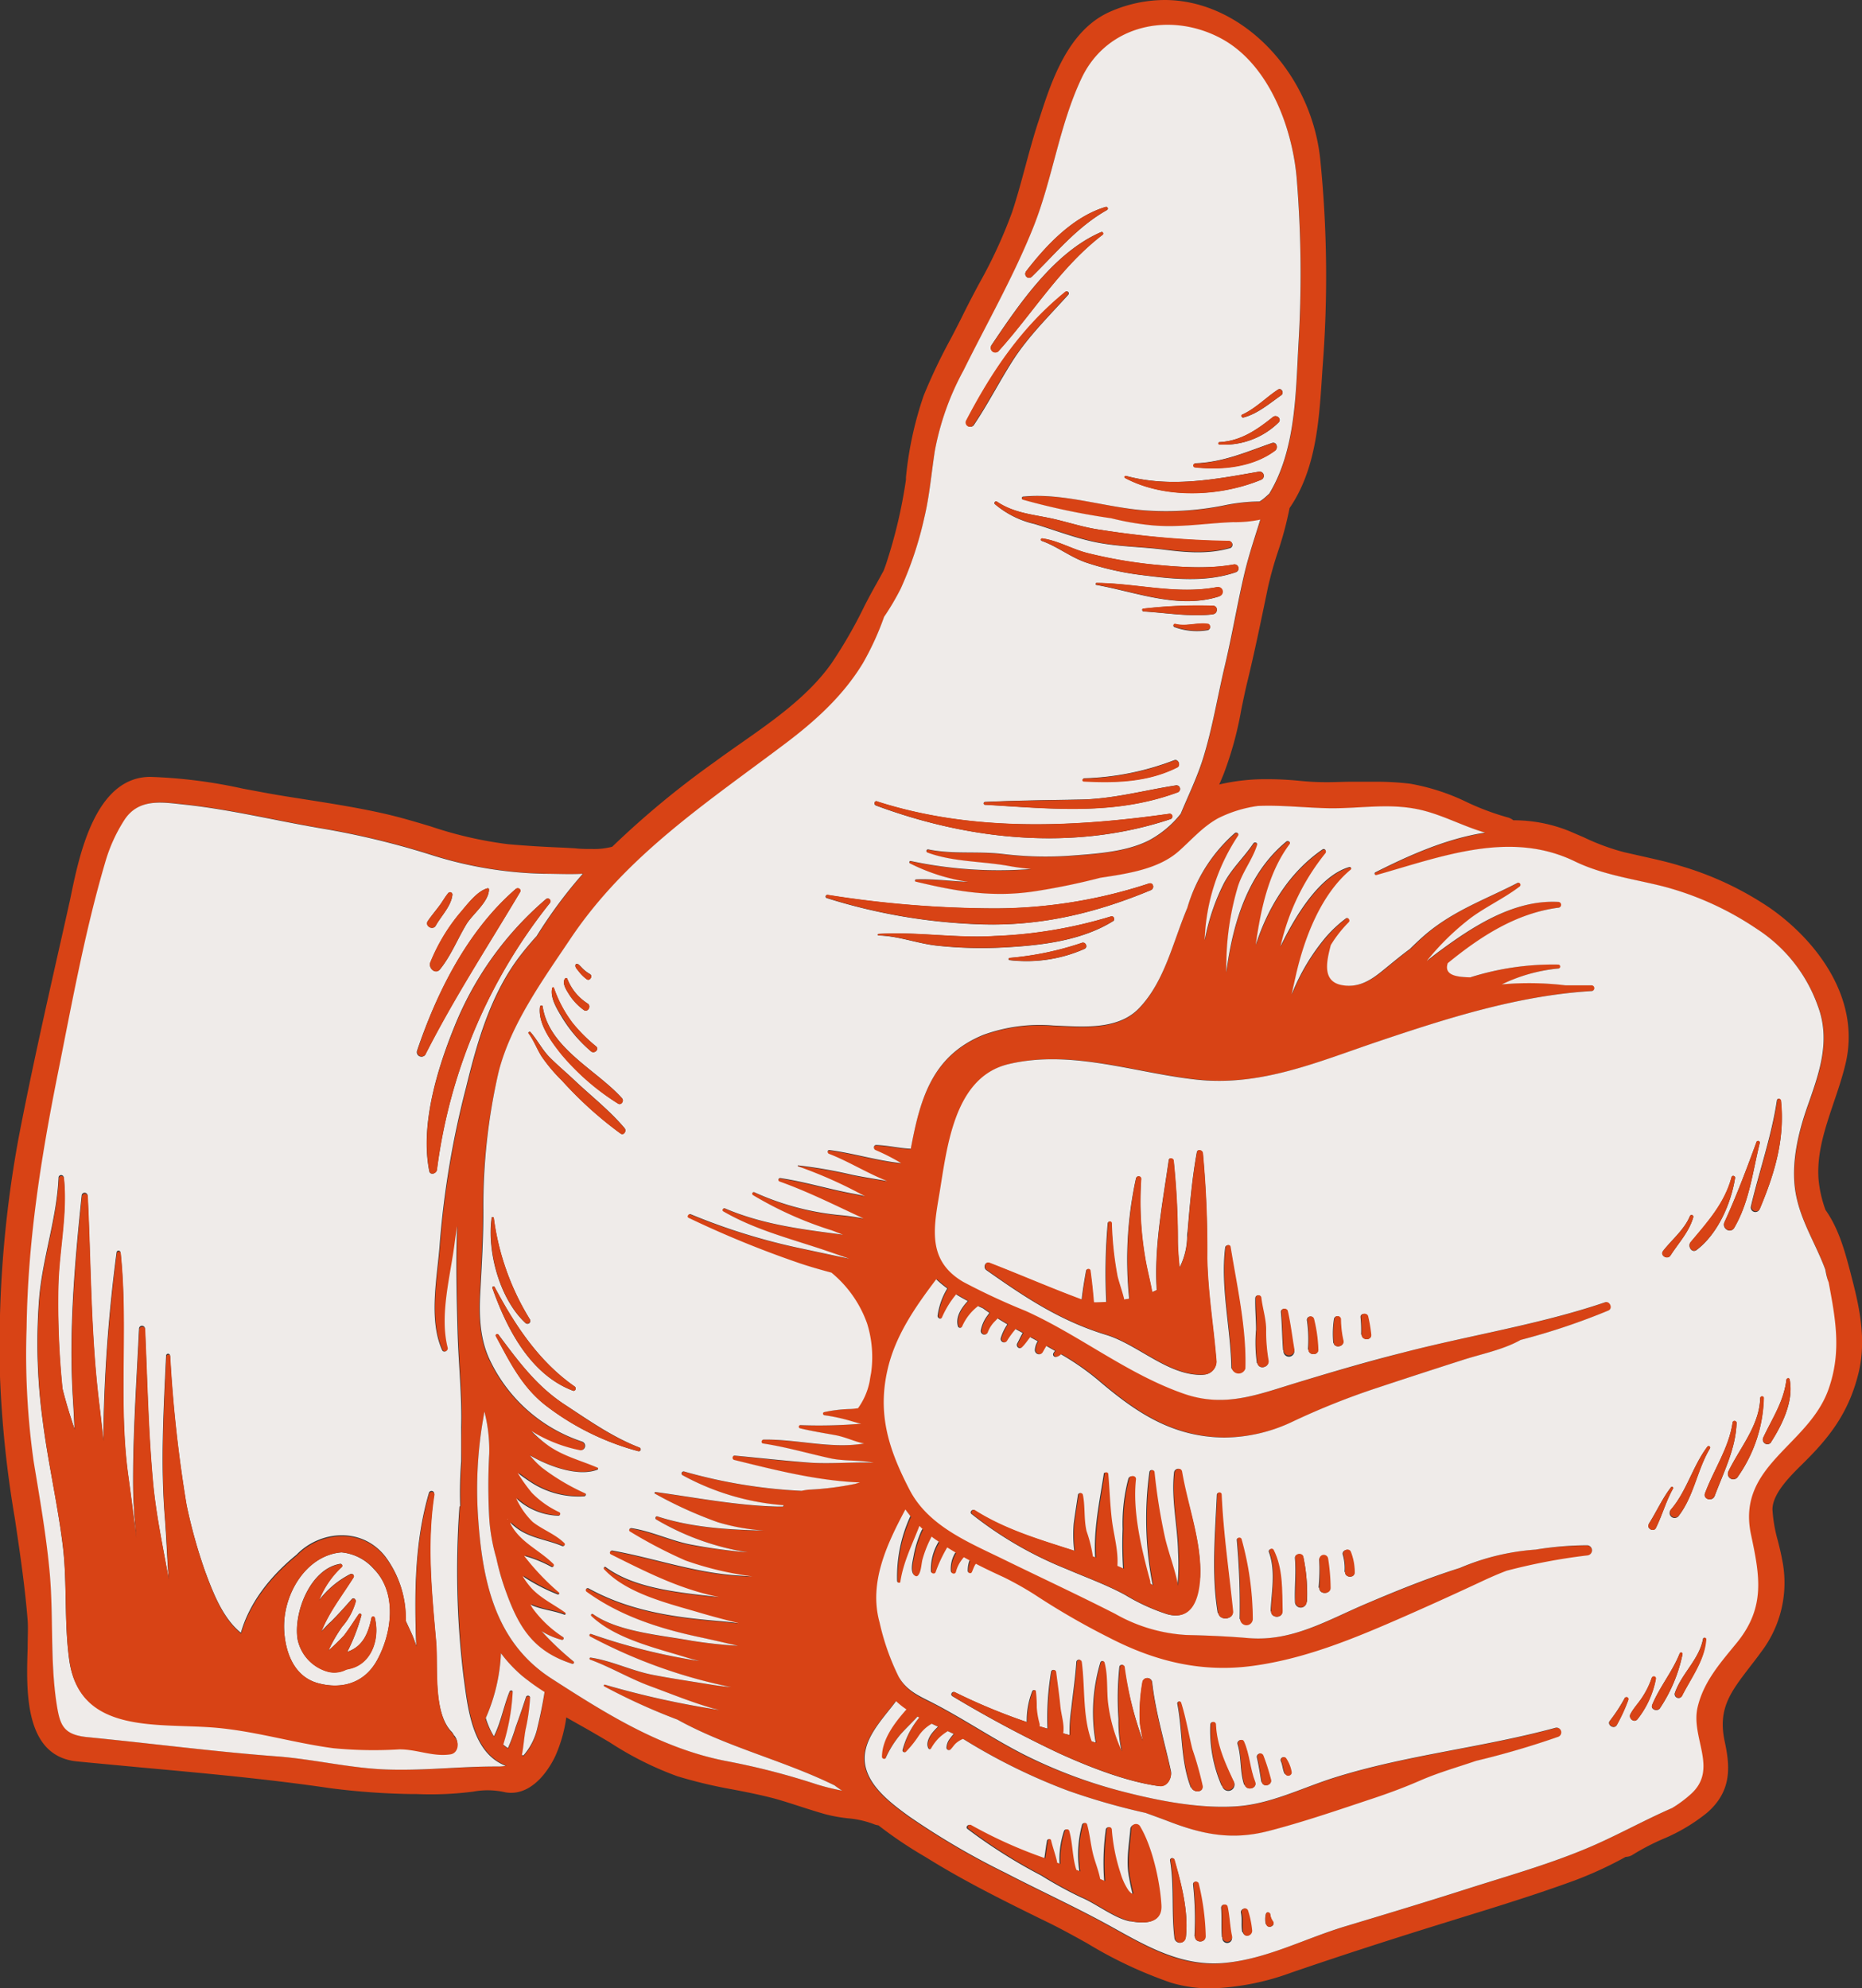 <?xml version="1.0" encoding="UTF-8"?> <svg xmlns="http://www.w3.org/2000/svg" viewBox="0 0 263.9 281.76"><rect x="0" y="0" width="263.9" height="281.76" fill="#333333" stroke="none"/> <defs> <style>.cls-1{fill:#d84315;}.cls-2{fill:#efebe9;}</style> </defs> <g id="Слой_2" data-name="Слой 2"> <g id="Graphic_element" data-name="Graphic element"> <path class="cls-1" d="M262.4,180.89l-.12-.48c-.77-2.93-1.64-6.24-3.55-8.93a17.05,17.05,0,0,1-1-4.48c-.23-3.66.94-7.12,2.17-10.77.6-1.77,1.22-3.6,1.66-5.45,2.22-9.21-4.06-17.45-10.68-22.08a45.22,45.22,0,0,0-12.77-6c-1.91-.6-3.87-1-5.77-1.44l-2.13-.48a31.85,31.85,0,0,1-5.73-2.11l-2-.86a21,21,0,0,0-8-1.56,2.07,2.07,0,0,0-.81-.41,36.33,36.33,0,0,1-5.67-2.11,30.42,30.42,0,0,0-8.13-2.66,39.88,39.88,0,0,0-5.08-.28c-1.11,0-2.22,0-3.33,0s-2.17.06-3.25.06a36.89,36.89,0,0,1-4-.19c-1.48-.15-3-.23-4.49-.23a28.58,28.58,0,0,0-6.92.75c.19-.43.39-.91.61-1.44a49.77,49.77,0,0,0,2.53-9.25c.27-1.29.54-2.62.85-3.89,1-4.11,1.87-8.31,2.71-12.37l.18-.87a52,52,0,0,1,1.47-5.26A49.83,49.83,0,0,0,182.77,72c3.72-5.4,4.18-12.33,4.58-18.45l.1-1.53a165.29,165.29,0,0,0-.34-29.52C185.77,10.08,175.88,0,165.06,0a19.32,19.32,0,0,0-7.66,1.63c-6,2.59-8.36,9.81-10.06,15.08l-.26.78c-.66,2.05-1.23,4.15-1.78,6.18s-1.15,4.27-1.84,6.35a68.25,68.25,0,0,1-4.72,10.23c-.74,1.39-1.5,2.83-2.2,4.25-.58,1.18-1.19,2.36-1.81,3.54a79.87,79.87,0,0,0-3.81,8,50.39,50.39,0,0,0-2.52,11.61l0,.34a69.89,69.89,0,0,1-2.8,11.88c-.11.34-.23.66-.36,1l-1,1.82c-.57,1-1.15,2.08-1.69,3.13a66,66,0,0,1-4.7,8.18c-3.24,4.6-8.18,8.07-13,11.44-1.21.85-2.41,1.69-3.56,2.54A126.19,126.19,0,0,0,86.77,120a10,10,0,0,1-2.79.32c-.82,0-1.68,0-2.51-.1l-1.6-.09c-2.84-.11-5.41-.27-7.87-.49a55.84,55.84,0,0,1-10.92-2.51c-2.1-.63-4.27-1.28-6.45-1.78-3.66-.84-7.4-1.43-11-2-1.87-.29-3.8-.59-5.69-.93l-3.5-.65a71.34,71.34,0,0,0-13.13-1.67c-7.7,0-10,10.79-11.21,16.59-.1.49-.2,1-.29,1.36q-.75,3.39-1.52,6.77c-1.94,8.62-3.94,17.53-5.64,26.37A162.5,162.5,0,0,0,0,195.11a155.31,155.31,0,0,0,2.11,20.12c.7,4.72,1.43,9.61,1.81,14.42.08,1,0,2.41,0,3.91-.2,6.11-.49,15.34,7,16.07,3.07.3,6.14.58,9.22.87,8.76.8,17.81,1.62,26.57,2.91a100.45,100.45,0,0,0,11.41.84l.83,0a47.14,47.14,0,0,0,8.11-.34,11.16,11.16,0,0,1,4.36.05,4.36,4.36,0,0,0,1,.12c3.56,0,5.71-4,6.28-5.2a20.37,20.37,0,0,0,1.56-5.49l1.66.94c.74.41,1.48.83,2.2,1.25s1.6.93,2.38,1.4A46.52,46.52,0,0,0,96,251.73a67.52,67.52,0,0,0,7.84,1.87c2,.38,4,.78,6,1.31,1.19.33,2.41.73,3.59,1.11s2.39.77,3.61,1.11a22.29,22.29,0,0,0,3.12.56,13.54,13.54,0,0,1,3.64.81,2.51,2.51,0,0,0,.7.19,59.07,59.07,0,0,0,6.56,4.42l1.06.65c4.9,3,10.15,5.61,15.23,8.11l1.52.74c1.75.87,3.54,1.86,5.26,2.82A60.89,60.89,0,0,0,166,281a19.7,19.7,0,0,0,5.66.8,36.37,36.37,0,0,0,11.38-2.25c6.47-2.22,13.11-4.38,20.31-6.62l3.22-1c5.45-1.68,11.09-3.42,16.54-5.41a54.73,54.73,0,0,0,7.29-3.36,2,2,0,0,0,1.06-.34,33,33,0,0,1,4.14-2.16,25.54,25.54,0,0,0,6.37-3.78c3.6-3.15,3.19-6.71,2.47-10.09-1-4.66.84-7,3.64-10.65.49-.63,1-1.29,1.51-2a16.19,16.19,0,0,0,3-13.06c-.17-.93-.39-1.83-.61-2.7a20.77,20.77,0,0,1-.77-4.45c0-2.22,2.41-4.64,4.21-6.41l.51-.51c3.57-3.56,6.22-7.08,7.54-12.68C264.52,189.67,263.52,185.14,262.4,180.89ZM70.73,250.35c-5.49,0-10.14.59-15.66.43-5.28-.15-10.55-1.48-15.84-1.87-6.12-.46-12.22-1.16-18.32-1.83q-4.21-.47-8.45-.89c-3.48-.34-3.91-1.74-4.38-4.75-1-6.12-.43-12.6-1-18.81-.49-5.22-1.4-10.34-2.25-15.52a107.65,107.65,0,0,1-1-18.9c.16-12.19,2-23.89,4.39-35.81,2-10.06,3.86-20.33,6.76-30.18a22.61,22.61,0,0,1,2.7-6c2.06-3.18,5.47-2.54,8.63-2.21,6.4.68,12.82,2.26,19.17,3.34a115.31,115.31,0,0,1,16,3.87,56.41,56.41,0,0,0,15.74,2.58c1.72.06,3.6.16,5.46,0a66.07,66.07,0,0,0-6.53,8.81q-1.17,1.29-2.25,2.67c-4.21,5.43-6.15,12.17-7.75,18.75a127.86,127.86,0,0,0-3.73,22c-.31,4.7-1.71,10.81.32,15.27.21.46.91.12.79-.34-1.15-4.65.46-10.26,1-14.93.1-.76.22-1.52.33-2.27,0,.05,0,.1,0,.15-.18,4.92-.07,9.8.07,14.72.12,4.53.63,9.05.51,13.58-.05,1.63-.06,3.25,0,4.85a58,58,0,0,0-.14,6.32.34.34,0,0,0-.11.25,124.87,124.87,0,0,0,.58,23.91c.61,4.46,1.17,10.83,6,12.68A5.49,5.49,0,0,1,70.73,250.35Zm5.47-5.47a8.86,8.86,0,0,1-2,4l-.21-.08c.24-1.19.3-2.4.52-3.59a27.88,27.88,0,0,0,.64-4.54.3.3,0,0,0-.58-.08c-.43,1.43-1,2.83-1.46,4.24a24.94,24.94,0,0,1-1.1,3,6.28,6.28,0,0,1-.52-.38l-.14-.12a29.81,29.81,0,0,0,1.33-7.45c0-.27-.36-.28-.44-.06-.83,2-1.18,4.37-2.22,6.34v0a11.29,11.29,0,0,1-1.22-2.57s0,0,0,0A25.57,25.57,0,0,0,71,234.3a19.92,19.92,0,0,0,3,3.2,32.27,32.27,0,0,0,3.19,2.34C76.94,241.54,76.6,243.21,76.2,244.88Zm182.89-48c-2.83,8.08-13.1,10.82-11,20.64,1.23,5.8,2.09,10.26-1.92,15.22-2.33,2.87-4.76,5.52-5.64,9.21-1,4.34,3,8.75-.94,12.33a17.19,17.19,0,0,1-2.69,2c-4.14,1.82-8.12,4.07-12.31,5.8-5.49,2.28-11.26,3.9-16.92,5.71s-11.4,3.53-17.11,5.26-11,4.54-17,5.17-10.87-2.2-15.89-5-10.23-5.16-15.3-7.79a106.48,106.48,0,0,1-13.64-8c-3-2.2-7.09-5.28-6.11-9.48.57-2.51,2.82-4.8,4.3-6.82,0,0,0,0,0,0a11.44,11.44,0,0,0,1.47,1.17c-1.67,1.89-3.44,4.24-3.47,6.74a.31.31,0,0,0,.57.15,14.4,14.4,0,0,1,2.1-3.37c.77-.87,1.64-1.67,2.42-2.54l.25.13A11.93,11.93,0,0,0,128,248c-.1.28.28.47.47.28a15.43,15.43,0,0,0,1.82-2.28,5.45,5.45,0,0,1,1.83-1.69l.89.42a8.39,8.39,0,0,0-.86.93c-.42.55-.88,1.47-.49,2.15a.21.21,0,0,0,.37,0,6.58,6.58,0,0,1,1.21-1.58,7.63,7.63,0,0,1,1.16-.87l.84.4a5.56,5.56,0,0,0-.54.66,2.29,2.29,0,0,0-.49,1.29.35.35,0,0,0,.59.24c.27-.28.46-.6.75-.87a3.59,3.59,0,0,1,1-.62l0,0,.17.09a83.56,83.56,0,0,0,14.73,7.25,94.93,94.93,0,0,0,11,3.15c1.16.42,2.32.84,3.47,1.28,4.88,1.86,8.78,2.61,13.94,1.28s10.07-3,15-4.68c2.21-.74,4.4-1.56,6.53-2.49,2.63-1.14,5.22-1.86,7.88-2.77a118.92,118.92,0,0,0,11.67-3.42.67.67,0,0,0-.36-1.28c-10.34,2.83-21.14,3.85-31.38,7.07-4.63,1.45-9.12,3.79-14,4.08-5.12.31-10.69-.76-15.62-2a70.07,70.07,0,0,1-14.22-5.16c-4.41-2.23-8.51-5-12.9-7.31-2-1-3.85-1.72-5-3.79a33.94,33.94,0,0,1-2.71-7.71c-1.56-5.64,1-11.11,3.66-16,.23.32.47.63.71.94a20.53,20.53,0,0,0-1.88,9.22c0,.25.42.34.46.06.43-2.81,1.66-5.29,2.7-7.89l.44.44a1,1,0,0,0-.13.2,15.42,15.42,0,0,0-1.15,3.7c-.13.69-.56,2.32.24,2.74a.29.29,0,0,0,.34,0c.52-.44.52-1.72.7-2.35a16.2,16.2,0,0,1,1.29-3.21c.33.25.67.48,1,.71a7.49,7.49,0,0,0-1.1,4.16c0,.34.51.51.66.18a19.89,19.89,0,0,1,1.65-3.52c.38.24.77.48,1.17.71a4.39,4.39,0,0,0-.66,2.63c.05.39.63.55.73.1a4.74,4.74,0,0,1,.71-1.53,6.54,6.54,0,0,1,.4-.52l.81.44a4.16,4.16,0,0,0-.25,1.51c0,.29.45.46.58.16s.23-.57.36-.84a1.73,1.73,0,0,1,.21-.34c1.31.68,2.65,1.31,4,1.93a46.53,46.53,0,0,1,4.35,2.45,104.63,104.63,0,0,0,10.66,6.17c6.44,3.31,13,4.9,20.28,3.92,7.62-1,14.7-4,21.7-7.11q5.52-2.42,11-5c1.06-.49,2.12-.95,3.2-1.36A83.75,83.75,0,0,1,225,220.47a.72.72,0,0,0,0-1.43,46.36,46.36,0,0,0-7.24.55,33.25,33.25,0,0,0-10.75,2.6c-4.5,1.45-8.9,3.24-13.12,5-5.61,2.37-10.6,5.47-16.85,4.94-2.94-.25-5.85-.37-8.8-.44a23,23,0,0,1-10.08-3c-5.18-2.64-10.44-5.09-15.66-7.64-5-2.46-10.79-4.74-13.48-9.94-2.92-5.63-4.56-10.62-3.14-16.93,1.09-4.86,4-9,6.92-12.9a15,15,0,0,0,1.57,1.3,10,10,0,0,0-1.37,3.84c-.06.34.45.64.62.26a13.41,13.41,0,0,1,2-3.26c.54.34,1.09.65,1.65.94-.94,1-1.77,2.29-1.39,3.59a.32.32,0,0,0,.6,0,7.34,7.34,0,0,1,2.25-2.87l.71.33c.29.22.59.42.89.63l-.36.5a5.12,5.12,0,0,0-.84,1.93.51.51,0,0,0,1,.27,4.3,4.3,0,0,1,1-1.52l.38-.39c.45.29.91.56,1.37.84a7.18,7.18,0,0,0-.92,1.91.49.49,0,0,0,.9.38,13.49,13.49,0,0,1,1.19-1.62l1,.55c-.27.48-.49,1-.76,1.46s.34.91.69.54.77-.94,1.14-1.41l1.06.58a2.71,2.71,0,0,0-.4,1.25.6.6,0,0,0,1.12.3c.17-.3.33-.59.51-.88l1.23.7a1.86,1.86,0,0,0-.23.32.36.36,0,0,0,.31.54,1.16,1.16,0,0,0,.76-.38,36.78,36.78,0,0,1,5.25,3.65c5.41,4.62,10.55,8.08,17.91,8.15a22.83,22.83,0,0,0,9.68-2.26,104.75,104.75,0,0,1,12-4.79q6-2,12-3.91c2.69-.87,5.8-1.46,8.32-2.88a93.65,93.65,0,0,0,12.44-4.17c.66-.29.19-1.39-.48-1.16-9.29,3.19-19.25,4.68-28.75,7.16-5.06,1.32-10.09,2.76-15.09,4.28-5.52,1.69-10.13,3.52-15.87,1.52-8-2.8-14.69-8.25-22.43-11.74a93.46,93.46,0,0,1-8.85-4.12c-4.83-2.83-4.29-7-3.44-12,1.14-6.68,2-17,9.87-18.85,8.89-2.13,17.9,1.25,26.66,2.2,9.15,1,17.23-2.55,25.76-5.42,9.8-3.3,19.88-6.52,30.27-7.14a.41.41,0,0,0,0-.81c-1.27-.05-2.52-.05-3.77,0a43.21,43.21,0,0,0-9-.13,23.37,23.37,0,0,1,8-2.25.28.28,0,0,0,0-.56,38.67,38.67,0,0,0-12.46,1.81c-1.51,0-3.54-.15-3.29-1.67a3.37,3.37,0,0,1,.09-.34c4.59-3.75,9.69-7.07,15.66-7.86a.41.41,0,0,0,0-.82c-6.4-.35-12.35,3.63-17.26,7.29-.47.35-.92.71-1.37,1.08l.19-.24a36.3,36.3,0,0,1,6-5.83c2.21-1.64,4.74-2.79,6.94-4.46a.3.3,0,0,0-.31-.52c-4.51,2.33-8.82,3.8-12.78,7.1-.85.71-1.64,1.46-2.42,2.23-1.43,1.05-2.8,2.22-4.16,3.31-1.65,1.31-3.31,2.23-5.5,1.83-2.9-.54-2.12-3.49-1.57-5.67a17.51,17.51,0,0,1,2.55-3.25c.26-.26-.09-.76-.41-.53a18.07,18.07,0,0,0-2.69,2.48.52.52,0,0,0-.1.11A29.47,29.47,0,0,0,183.1,141c.19-.91.39-1.8.59-2.69,1.17-5.24,3.53-11.51,7.78-15,.18-.14,0-.42-.21-.36-4.21,1.2-7.61,7-9.44,10.62-.11.21-.2.42-.3.62a32.15,32.15,0,0,1,6.35-13.19c.23-.28-.07-.79-.42-.54-4.69,3.24-7.68,8.13-9.45,13.53.7-5,1.81-10.26,4.8-14.28.22-.3-.23-.57-.47-.37-5.43,4.48-7.57,11.45-8.5,18.55,0-1.23,0-2.45.1-3.67a39.59,39.59,0,0,1,1.46-8.22c.63-2.26,2.12-4,2.81-6.19.1-.32-.35-.47-.53-.22-1.35,2-3,3.45-4.16,5.62a29.9,29.9,0,0,0-2.57,7.28c-.06.27-.11.54-.17.82a28.31,28.31,0,0,1,4.73-14.8c.2-.3-.23-.59-.47-.37a22.48,22.48,0,0,0-6.77,10.59c-2.07,4.9-3.19,10.4-6.83,14.21-3,3.19-8.16,2.62-12.13,2.47a23.36,23.36,0,0,0-10,1.34c-6.73,2.78-8.68,8.22-10,14.91-.08.4-.16.8-.23,1.21-1.63-.07-3.2-.47-4.88-.53-.44,0-.47.6-.09.73a29.74,29.74,0,0,1,3.6,1.84c-3.39-.34-6.84-1.43-10.16-1.85-.32,0-.33.43-.07.53,2.69,1,5.42,2.74,8.24,3.86-1.64-.3-3.29-.54-4.93-.88a66.3,66.3,0,0,0-7.68-1.34c-.08,0-.09.11,0,.14a63.3,63.3,0,0,1,9.46,4.23c-.49-.13-1-.24-1.45-.33-3.54-.62-7-1.71-10.52-2.24a.25.25,0,0,0-.13.48c4.12,1.47,8,3.39,11.91,5.24-1-.18-2-.34-3-.44A37.83,37.83,0,0,1,106.9,169a.22.22,0,0,0-.22.39,51.75,51.75,0,0,0,11.17,5c.52.19,1,.4,1.58.62l-1.15-.16c-5.31-.69-10.6-1.43-15.56-3.57-.28-.12-.52.26-.24.42,4.11,2.36,8.57,3.6,13,5.05,1.63.52,3.23,1.09,4.84,1.65-2.19-.45-4.37-.93-6.49-1.38a88.07,88.07,0,0,1-16.05-4.92c-.34-.14-.65.35-.3.51a144.37,144.37,0,0,0,15.79,6.45c1.46.48,3,.91,4.44,1.31a16.45,16.45,0,0,1,5.06,7.22,16,16,0,0,1,.56,7c-.08.4-.15.81-.21,1.21a9.68,9.68,0,0,1-1.65,3.79c-.4,0-.8.09-1.22.11a19.57,19.57,0,0,0-3.58.44c-.26.07-.17.41.06.44a25.88,25.88,0,0,1,3.79.83c.5.14,1,.28,1.4.37a71.4,71.4,0,0,1-8.64.2.23.23,0,0,0-.06.44c1.71.4,3.42.66,5.14,1,1.44.28,2.65.9,4,1.17h-.07c-4.62.78-9.53-.64-14.2-.56-.31,0-.4.5-.08.55,3.24.49,6.38,1.41,9.57,2.11,1.87.41,4.19.22,6.1.61-3-.11-6,.19-9,0-3.57-.22-7.12-.63-10.68-1-.35,0-.42.53-.08.61,5.88,1.44,11.79,3,17.83,3.19l-.67.2a42,42,0,0,1-6.63.83c-.32,0-.64.1-1,.16A73,73,0,0,1,97,208.57a.29.29,0,0,0-.22.53,35.42,35.42,0,0,0,14.33,4.25,1.54,1.54,0,0,0-.08.19l-.92,0c-5.89-.17-11.36-1.27-17.16-2.06-.13,0-.23.16-.09.23a58.49,58.49,0,0,0,8.94,4.06,29.8,29.8,0,0,0,6.51,1.17c-5.06-.1-10.26-.42-15.08-2-.26-.09-.41.29-.19.43A36.66,36.66,0,0,0,106,220a77.17,77.17,0,0,1-8.3-1.06c-2.82-.58-5.4-1.85-8.25-2.3-.29,0-.49.33-.21.49a66.17,66.17,0,0,0,7.83,4.09,45.81,45.81,0,0,0,9.52,2.26c-.88-.05-1.75-.1-2.63-.17-6-.49-11.38-2.43-17.22-3.49-.31-.06-.54.38-.22.54,5.1,2.54,9.71,4.91,15.31,6.05-5.26-.62-11.85-1.12-16.05-4.25-.18-.14-.38.14-.24.3,3.24,3.49,9.16,4.86,13.55,6.16,1.86.55,3.72,1,5.58,1.49-1-.13-2-.24-3-.32-6.43-.54-12.62-1.46-18.35-4.63a.28.28,0,0,0-.27.48C87.84,229,93.37,230.81,99,232c1.84.39,3.7.83,5.56,1.25a65.55,65.55,0,0,1-6.55-.71c-4.19-.74-10.41-1.26-14-3.78-.17-.12-.37.14-.22.28,3.41,3.23,9.15,4.53,13.51,5.88.59.18,1.19.34,1.79.49a85.57,85.57,0,0,1-15.37-3.84.19.19,0,0,0-.14.34,73.27,73.27,0,0,0,20,7.2c-1-.1-2-.22-3.05-.39-2.66-.44-5.32-.83-8-1.34-3-.57-5.86-2-8.82-2.45a.15.15,0,0,0-.08.29c2.88,1,5.56,2.67,8.46,3.74s5.83,2.27,8.83,3.14l1,.25a126.38,126.38,0,0,1-16.2-3.58.13.13,0,0,0-.1.24A87,87,0,0,0,96,243.7c7.11,3.94,15,5.77,22.29,9.33a11.3,11.3,0,0,0,1.07.74,31.7,31.7,0,0,1-3.61-.89,101.47,101.47,0,0,0-12.61-3.26c-9.3-1.78-17.12-6.66-25-11.75-8.1-5.23-9.81-14.06-10.4-23.15a58.75,58.75,0,0,1,.66-13.18c.09-.49.17-1,.25-1.5a21.8,21.8,0,0,1,.69,6c-.14,3-.13,6.07,0,9.11a26.11,26.11,0,0,0,1,5.65,34.57,34.57,0,0,0,1.1,4c1.9,5.54,3.89,9.19,9.67,11a.2.2,0,0,0,.19-.33,41.25,41.25,0,0,1-4.55-4.31,10.05,10.05,0,0,0,2.87,1.24.22.22,0,0,0,.17-.4,16.32,16.32,0,0,1-4.19-4.18l-.29-.49c1.5.71,3.23.82,4.79,1.42.19.07.27-.2.13-.3-1.58-1.13-3.38-2-4.73-3.4a10.65,10.65,0,0,1-1.29-1.75,26.17,26.17,0,0,0,4.92,2.57c.17.08.38-.14.21-.27a35.06,35.06,0,0,1-4.92-5.18A17.66,17.66,0,0,1,78.26,222c.24.16.5-.2.31-.4-2.06-2.05-4.77-3.08-6.12-5.76a.41.41,0,0,0,0-.09,10.21,10.21,0,0,0,1.08.89c1.89,1.33,4.17,1.53,6.25,2.41.26.12.56-.19.33-.42-1.32-1.28-3.06-1.86-4.49-3a10.94,10.94,0,0,1-2.33-3.34,9.14,9.14,0,0,0,6,2.47.27.27,0,0,0,.13-.49,13.22,13.22,0,0,1-3.91-2.76,23,23,0,0,1-2-2.81c.61.47,1.21.89,1.76,1.25A12.38,12.38,0,0,0,82.76,212c.21,0,.35-.32.12-.43a30.78,30.78,0,0,1-6.17-3.68,13.28,13.28,0,0,1-1.65-1.7q.45.27.93.51c2.32,1.2,6.08,2.54,8.66,1.52.11,0,.18-.22,0-.28-2.33-1-4.63-1.56-6.8-3a18,18,0,0,1-2.61-2.11,20.78,20.78,0,0,0,6.82,2.71.63.63,0,0,0,.34-1.22,22.17,22.17,0,0,1-13-11.46c-1.47-3-1.58-6.36-1.4-9.65.21-3.88.41-7.71.44-11.6A84.61,84.61,0,0,1,70.66,152c1.7-6.78,6.35-13.18,10.2-18.93,7.91-11.79,19.25-19.21,30.38-27.6,4.29-3.23,8.26-6.81,11.06-11.44a39.69,39.69,0,0,0,3-6.56,35.48,35.48,0,0,0,2.36-4,51.1,51.1,0,0,0,3.33-10c.75-3.11,1-6.34,1.5-9.5a38.41,38.41,0,0,1,4.06-11.41c3.31-6.69,7.12-13.32,9.88-20.25s3.66-14.4,6.85-21.16c3.63-7.68,12.68-9.49,19.89-5.56,6.73,3.68,10,12.6,10.63,19.66A166,166,0,0,1,184.05,49c-.38,6.93-.41,14.86-4.13,21l-.59.53a6.06,6.06,0,0,1-.78.58,25.66,25.66,0,0,0-5.12.57,41.61,41.61,0,0,1-10.56.73c-5.76-.36-12-2.62-17.76-2a.23.23,0,0,0-.06.46,97.56,97.56,0,0,0,12.48,2.62,38.55,38.55,0,0,0,5.78,1c3.93.36,7.6-.3,11.49-.45a17.24,17.24,0,0,0,3.85-.36c-.78,2.53-1.64,5-2.25,7.64-1,4.34-1.74,8.75-2.78,13.09s-1.76,8.89-3.1,13.17c-.84,2.68-2.08,5.2-3.15,7.79a14.44,14.44,0,0,1-4.45,3.74c-3.21,1.65-7.4,1.91-10.92,2.18a50,50,0,0,1-9.86-.23c-3.5-.42-7.07.08-10.52-.64a.23.23,0,0,0-.12.45c3.65,1.35,7.82,1.21,11.64,1.92,1,.18,2,.31,3,.41a59.79,59.79,0,0,1-17-1.13.18.18,0,0,0-.14.33,27,27,0,0,0,8.23,2.62c-2.47-.1-4.92-.46-7.4-.35-.17,0-.22.28,0,.32,5.8,1.38,10.79,2.27,16.77,1.38a93.55,93.55,0,0,0,9.38-1.93c3.81-.58,8.28-1.21,11.17-3.82,1.82-1.64,3.35-3.42,5.53-4.62a17.93,17.93,0,0,1,5.63-1.74c3.28-.14,6.49.24,9.8.32,4.74.11,9.06-.87,13.77.36,3,.79,5.7,2.26,8.64,3.1-5.45.83-10.82,3.23-15.57,5.63-.21.11-.06.44.16.38,9.25-2.61,18.93-6.4,28.13-1.93,4,1.93,8.38,2.49,12.63,3.57a43.42,43.42,0,0,1,13.16,6,21.57,21.57,0,0,1,8.63,10.86c1.91,5,.19,9.63-1.49,14.4-1.28,3.67-2.26,7.84-1.7,11.75.61,4.14,2.85,7.43,4.27,11.26.12.63.24,1.26.37,1.87C260.13,187.08,260.93,191.67,259.09,196.91ZM71.93,215.32v0l.07.07Z"></path> <path class="cls-2" d="M48.39,220c-5.15.43-8.43,6.21-8.11,11.17.2,3.12,1.42,6.45,4.79,7.37s6.54,0,8.32-3.16c2.13-3.79,3-9.56-.39-13A7,7,0,0,0,48.39,220Zm4.73,9.3c.71,2.82-.37,6.38-3.45,7.16l-.61.14a3.65,3.65,0,0,1-2.53.32,6,6,0,0,1-4.36-4.62c-.59-3.74,1.79-9.94,6-10.67a.26.26,0,0,1,.25.44,12.78,12.78,0,0,0-3.2,4.71,13,13,0,0,1,4.42-3.7c.28-.14.64.14.46.45-1.61,2.58-3.45,4.87-4.56,7.68.44-.49.91-1,1.37-1.4,1-1,2-2.11,2.94-3.18.25-.27.62,0,.56.33a9.11,9.11,0,0,1-1.91,3.57,21,21,0,0,0-1.94,3.37,29.19,29.19,0,0,0,2.19-2.12c.75-.95,1.38-2,2.08-3,.13-.2.47-.08.39.16a27.4,27.4,0,0,1-2,5.16l.26-.1c2.07-.82,2.75-2.72,3.17-4.72A.25.25,0,0,1,53.12,229.3Z"></path> <path class="cls-2" d="M65.69,237.57a124.87,124.87,0,0,1-.58-23.91.34.34,0,0,1,.11-.25,58,58,0,0,1,.14-6.32c0-1.6,0-3.22,0-4.85.12-4.53-.39-9.05-.51-13.58-.14-4.92-.25-9.8-.07-14.72,0-.05,0-.1,0-.15-.11.75-.23,1.51-.33,2.27-.58,4.67-2.19,10.28-1,14.93.12.46-.58.8-.79.34-2-4.46-.63-10.57-.32-15.27a127.86,127.86,0,0,1,3.73-22c1.6-6.58,3.54-13.32,7.75-18.75q1.08-1.38,2.25-2.67a66.07,66.07,0,0,1,6.53-8.81c-1.86.11-3.74,0-5.46,0a56.41,56.41,0,0,1-15.74-2.58,115.31,115.31,0,0,0-16-3.87c-6.35-1.08-12.77-2.66-19.17-3.34-3.16-.33-6.57-1-8.63,2.21a22.61,22.61,0,0,0-2.7,6c-2.9,9.85-4.74,20.12-6.76,30.18C5.77,164.32,3.93,176,3.77,188.21a107.65,107.65,0,0,0,1,18.9c.85,5.18,1.76,10.3,2.25,15.52.59,6.21.06,12.69,1,18.81.47,3,.9,4.41,4.38,4.75q4.23.42,8.45.89c6.1.67,12.2,1.37,18.32,1.83,5.29.39,10.56,1.72,15.84,1.87,5.52.16,10.17-.46,15.66-.43a5.49,5.49,0,0,0,1-.1C66.86,248.4,66.3,242,65.69,237.57ZM77.37,127.43a.39.39,0,0,1,.55.55,76.17,76.17,0,0,0-16,37.8c-.08.57-1,.82-1.09.15-1.29-6.54,1.15-14.49,3.61-20.53A46.57,46.57,0,0,1,77.37,127.43Zm-8.27-1.54a.16.16,0,0,1,.2.16c0,1.73-2.33,3.51-3.19,4.92-1.28,2.12-2.19,4.47-3.75,6.4-.66.82-1.72-.22-1.35-1a26.28,26.28,0,0,1,4.08-6.86C66.11,128.34,67.57,126.28,69.1,125.89Zm-8.46,4.63c.51-.74,1.09-1.43,1.63-2.15s.8-1.27,1.28-1.82a.33.33,0,0,1,.57.23c-.15,1.61-1.59,3-2.36,4.4C61.34,131.91,60.17,131.21,60.64,130.52ZM59.08,149c2.83-8.41,7.22-17.13,14-23,.32-.27.83.07.6.46-4.58,7.7-9.38,15-13.44,23.06A.66.66,0,0,1,59.08,149ZM63.8,248.5c-2.52.37-4.68-.76-7.22-.71a59.7,59.7,0,0,1-9.36-.16c-5.81-.77-11.37-2.52-17.25-2.95-8-.59-18.73.87-20.16-9.45-.77-5.54-.22-11.27-1-16.86-.75-5.78-2.07-11.47-2.79-17.25a81.17,81.17,0,0,1-.46-17.28c.5-5.69,2.51-11.29,2.74-17a.37.37,0,0,1,.73,0c.55,5.16-.71,10.45-.79,15.63a119.33,119.33,0,0,0,.6,14.27c.49,2,1.08,3.86,1.71,5.75-.05-1.34-.12-2.67-.2-4-.64-9.71.23-19.44,1.23-29.1a.42.42,0,0,1,.83,0c.48,9.76.43,19.38,1.59,29.1.23,1.87.44,3.73.64,5.6a217.6,217.6,0,0,1,1.88-26.57.28.28,0,0,1,.56,0c1.1,10.5-.37,21.11,1.09,31.61.4,2.89.76,5.79,1.13,8.69-.25-2.58-.43-5.17-.44-7.8,0-7.27.5-14.52.85-21.78a.42.42,0,0,1,.83,0c.32,7.26.47,14.54,1.13,21.78.43,4.62,1.41,9.15,2.22,13.7-.21-2.94-.31-5.88-.53-8.68-.62-7.71-.18-15.21.18-22.91a.28.28,0,0,1,.56,0,193.08,193.08,0,0,0,2.32,21.07,74,74,0,0,0,2.59,9.33c1.07,2.89,2.37,6.36,4.71,8.5.13.13.28.24.42.37,1.24-4.39,4.32-8.16,7.89-11.07,3.31-3.42,9.23-4,12.58.26a14.55,14.55,0,0,1,2.88,9.06c.46,1.06,1,2.08,1.3,3,.07.19.13.39.2.59-.26-7.27-.26-14.63,1.8-21.66a.38.38,0,0,1,.74.2c-1.07,6.91-.35,13.86.26,20.78.31,3.6-.48,10.09,2.22,12.87a1.61,1.61,0,0,1,.3.45C65.12,246.69,65,248.32,63.8,248.5Z"></path> <path class="cls-2" d="M71,234.3a25.57,25.57,0,0,1-2.15,9.18s0,0,0,0A11.29,11.29,0,0,0,70,246.07v0c1-2,1.39-4.3,2.22-6.34.08-.22.46-.21.44.06a29.81,29.81,0,0,1-1.33,7.45l.14.12a6.28,6.28,0,0,0,.52.38,24.94,24.94,0,0,0,1.1-3c.51-1.41,1-2.81,1.46-4.24a.3.3,0,0,1,.58.08,27.88,27.88,0,0,1-.64,4.54c-.22,1.19-.28,2.4-.52,3.59l.21.08a8.86,8.86,0,0,0,2-4c.4-1.67.74-3.34,1-5A32.27,32.27,0,0,1,74,237.5,19.92,19.92,0,0,1,71,234.3Z"></path> <path class="cls-2" d="M71.93,215.32l.07,0-.07-.07Z"></path> <path class="cls-2" d="M258.7,179.92c-1.42-3.83-3.66-7.12-4.27-11.26-.56-3.91.42-8.08,1.7-11.75,1.68-4.77,3.4-9.39,1.49-14.4A21.57,21.57,0,0,0,249,131.65a43.42,43.42,0,0,0-13.16-6c-4.25-1.08-8.65-1.64-12.63-3.57-9.2-4.47-18.88-.68-28.13,1.93-.22.06-.37-.27-.16-.38,4.75-2.4,10.12-4.8,15.57-5.63-2.94-.84-5.64-2.31-8.64-3.1-4.71-1.23-9-.25-13.77-.36-3.31-.08-6.52-.46-9.8-.32a17.93,17.93,0,0,0-5.63,1.74c-2.18,1.2-3.71,3-5.53,4.62-2.89,2.61-7.36,3.24-11.17,3.82a93.55,93.55,0,0,1-9.38,1.93c-6,.89-11,0-16.77-1.38-.18,0-.13-.31,0-.32,2.48-.11,4.93.25,7.4.35a27,27,0,0,1-8.23-2.62.18.18,0,0,1,.14-.33,59.79,59.79,0,0,0,17,1.13c-1-.1-2-.23-3-.41-3.82-.71-8-.57-11.64-1.92a.23.23,0,0,1,.12-.45c3.45.72,7,.22,10.52.64a50,50,0,0,0,9.86.23c3.52-.27,7.71-.53,10.92-2.18a14.44,14.44,0,0,0,4.45-3.74c1.07-2.59,2.31-5.11,3.15-7.79,1.34-4.28,2.06-8.8,3.1-13.17s1.76-8.75,2.78-13.09c.61-2.59,1.47-5.11,2.25-7.64a17.24,17.24,0,0,1-3.85.36c-3.89.15-7.56.81-11.49.45a38.55,38.55,0,0,1-5.78-1,97.56,97.56,0,0,1-12.48-2.62.23.23,0,0,1,.06-.46c5.76-.57,12,1.69,17.76,2a41.61,41.61,0,0,0,10.56-.73,25.66,25.66,0,0,1,5.12-.57,6.06,6.06,0,0,0,.78-.58l.59-.53c3.72-6.13,3.75-14.06,4.13-21a166,166,0,0,0-.25-23.81c-.63-7.06-3.9-16-10.63-19.66C166,1.61,156.91,3.42,153.28,11.1c-3.19,6.76-4.09,14.26-6.85,21.16s-6.57,13.56-9.88,20.25a38.41,38.41,0,0,0-4.06,11.41c-.49,3.16-.75,6.39-1.5,9.5a51.1,51.1,0,0,1-3.33,10,35.48,35.48,0,0,1-2.36,4,39.69,39.69,0,0,1-3,6.56c-2.8,4.63-6.77,8.21-11.06,11.44-11.13,8.39-22.47,15.81-30.38,27.6-3.85,5.75-8.5,12.15-10.2,18.93a84.61,84.61,0,0,0-2.15,19.63c0,3.89-.23,7.72-.44,11.6-.18,3.29-.07,6.62,1.4,9.65a22.17,22.17,0,0,0,13,11.46.63.63,0,0,1-.34,1.22,20.78,20.78,0,0,1-6.82-2.71A18,18,0,0,0,77.89,205c2.17,1.44,4.47,2,6.8,3,.14.06.07.24,0,.28-2.58,1-6.34-.32-8.66-1.52q-.48-.24-.93-.51a13.28,13.28,0,0,0,1.65,1.7,30.78,30.78,0,0,0,6.17,3.68c.23.11.09.41-.12.43A12.38,12.38,0,0,1,75.14,210c-.55-.36-1.15-.78-1.76-1.25a23,23,0,0,0,2,2.81,13.22,13.22,0,0,0,3.91,2.76.27.27,0,0,1-.13.49,9.14,9.14,0,0,1-6-2.47,10.94,10.94,0,0,0,2.33,3.34c1.43,1.13,3.17,1.71,4.49,3,.23.23-.07.54-.33.42-2.08-.88-4.36-1.08-6.25-2.41a10.21,10.21,0,0,1-1.08-.89.41.41,0,0,1,0,.09c1.35,2.68,4.06,3.71,6.12,5.76.19.2-.07.56-.31.4a17.66,17.66,0,0,0-3.84-1.55,35.06,35.06,0,0,0,4.92,5.18c.17.13,0,.35-.21.27a26.17,26.17,0,0,1-4.92-2.57,10.65,10.65,0,0,0,1.29,1.75c1.35,1.42,3.15,2.27,4.73,3.4.14.1.06.37-.13.3-1.56-.6-3.29-.71-4.79-1.42l.29.49A16.32,16.32,0,0,0,79.79,232a.22.22,0,0,1-.17.4,10.05,10.05,0,0,1-2.87-1.24,41.25,41.25,0,0,0,4.55,4.31.2.2,0,0,1-.19.33c-5.78-1.85-7.77-5.5-9.67-11a34.57,34.57,0,0,1-1.1-4,26.11,26.11,0,0,1-1-5.65c-.16-3-.17-6.07,0-9.11a21.8,21.8,0,0,0-.69-6c-.08.51-.16,1-.25,1.5a58.75,58.75,0,0,0-.66,13.18c.59,9.09,2.3,17.92,10.4,23.15,7.89,5.09,15.71,10,25,11.75a101.47,101.47,0,0,1,12.61,3.26,31.7,31.7,0,0,0,3.61.89,11.3,11.3,0,0,1-1.07-.74c-7.25-3.56-15.18-5.39-22.29-9.33A87,87,0,0,1,85.65,239a.13.13,0,0,1,.1-.24,126.38,126.38,0,0,0,16.2,3.58l-1-.25c-3-.87-5.9-2.06-8.83-3.14s-5.58-2.69-8.46-3.74a.15.15,0,0,1,.08-.29c3,.45,5.81,1.88,8.82,2.45,2.64.51,5.3.9,8,1.34,1,.17,2,.29,3.05.39a73.27,73.27,0,0,1-20-7.2.19.19,0,0,1,.14-.34,85.57,85.57,0,0,0,15.37,3.84c-.6-.15-1.2-.31-1.79-.49-4.36-1.35-10.1-2.65-13.51-5.88-.15-.14,0-.4.22-.28,3.54,2.52,9.76,3,14,3.78a65.55,65.55,0,0,0,6.55.71c-1.86-.42-3.72-.86-5.56-1.25-5.66-1.21-11.19-3-15.91-6.42a.28.28,0,0,1,.27-.48c5.73,3.17,11.92,4.09,18.35,4.63,1,.08,2,.19,3,.32-1.86-.45-3.72-.94-5.58-1.49-4.39-1.3-10.31-2.67-13.55-6.16-.14-.16.06-.44.24-.3,4.2,3.13,10.79,3.63,16.05,4.25-5.6-1.14-10.21-3.51-15.31-6.05-.32-.16-.09-.6.22-.54,5.84,1.06,11.23,3,17.22,3.49.88.07,1.75.12,2.63.17a45.81,45.81,0,0,1-9.52-2.26,66.17,66.17,0,0,1-7.83-4.09c-.28-.16-.08-.53.21-.49,2.85.45,5.43,1.72,8.25,2.3A77.17,77.17,0,0,0,106,220,36.66,36.66,0,0,1,93,215.34c-.22-.14-.07-.52.19-.43,4.82,1.57,10,1.89,15.08,2a29.8,29.8,0,0,1-6.51-1.17,58.49,58.49,0,0,1-8.94-4.06c-.14-.07,0-.24.09-.23,5.8.79,11.27,1.89,17.16,2.06l.92,0a1.54,1.54,0,0,1,.08-.19,35.42,35.42,0,0,1-14.33-4.25.29.29,0,0,1,.22-.53,73,73,0,0,0,16.62,2.74c.32-.06.64-.12,1-.16a42,42,0,0,0,6.63-.83l.67-.2c-6-.22-12-1.75-17.83-3.19-.34-.08-.27-.64.08-.61,3.56.33,7.11.74,10.68,1,3,.19,6-.11,9,0-1.91-.39-4.23-.2-6.1-.61-3.19-.7-6.33-1.62-9.57-2.11-.32-.05-.23-.54.08-.55,4.67-.08,9.58,1.34,14.2.56h.07c-1.37-.27-2.58-.89-4-1.17-1.72-.32-3.43-.58-5.14-1a.23.23,0,0,1,.06-.44,71.4,71.4,0,0,0,8.64-.2c-.45-.09-.9-.23-1.4-.37a25.88,25.88,0,0,0-3.79-.83c-.23,0-.32-.37-.06-.44a19.57,19.57,0,0,1,3.58-.44c.42,0,.82-.07,1.22-.11a9.68,9.68,0,0,0,1.65-3.79c.06-.4.13-.81.21-1.21a16,16,0,0,0-.56-7,16.45,16.45,0,0,0-5.06-7.22c-1.49-.4-3-.83-4.44-1.31a144.37,144.37,0,0,1-15.79-6.45c-.35-.16,0-.65.3-.51A88.07,88.07,0,0,0,113.87,177c2.12.45,4.3.93,6.49,1.38-1.61-.56-3.21-1.13-4.84-1.65-4.47-1.45-8.93-2.69-13-5.05-.28-.16,0-.54.24-.42,5,2.14,10.25,2.88,15.56,3.57l1.15.16c-.54-.22-1.06-.43-1.58-.62a51.75,51.75,0,0,1-11.17-5,.22.22,0,0,1,.22-.39,37.83,37.83,0,0,0,12.45,3.26c1,.1,2,.26,3,.44-4-1.85-7.79-3.77-11.91-5.24a.25.25,0,0,1,.13-.48c3.56.53,7,1.62,10.52,2.24.48.09,1,.2,1.45.33a63.3,63.3,0,0,0-9.46-4.23c-.08,0-.07-.15,0-.14a66.3,66.3,0,0,1,7.68,1.34c1.64.34,3.29.58,4.93.88-2.82-1.12-5.55-2.83-8.24-3.86-.26-.1-.25-.57.07-.53,3.32.42,6.77,1.51,10.16,1.85a29.74,29.74,0,0,0-3.6-1.84c-.38-.13-.35-.75.09-.73,1.68.06,3.25.46,4.88.53.07-.41.15-.81.23-1.21,1.32-6.69,3.27-12.13,10-14.91a23.36,23.36,0,0,1,10-1.34c4,.15,9.1.72,12.13-2.47,3.64-3.81,4.76-9.31,6.83-14.21A22.48,22.48,0,0,1,175,118.07c.24-.22.67.07.47.37a28.31,28.31,0,0,0-4.73,14.8c.06-.28.11-.55.17-.82a29.9,29.9,0,0,1,2.57-7.28c1.18-2.17,2.81-3.61,4.16-5.62.18-.25.63-.1.53.22-.69,2.19-2.18,3.93-2.81,6.19a39.59,39.59,0,0,0-1.46,8.22c-.08,1.22-.1,2.44-.1,3.67.93-7.1,3.07-14.07,8.5-18.55.24-.2.69.07.47.37-3,4-4.1,9.31-4.8,14.28,1.77-5.4,4.76-10.29,9.45-13.53.35-.25.65.26.42.54a32.15,32.15,0,0,0-6.35,13.19c.1-.2.19-.41.3-.62,1.83-3.65,5.23-9.42,9.44-10.62.2-.06.39.22.21.36-4.25,3.52-6.61,9.79-7.78,15-.2.89-.4,1.78-.59,2.69a29.47,29.47,0,0,1,4.89-8.18.52.52,0,0,1,.1-.11,18.07,18.07,0,0,1,2.69-2.48c.32-.23.67.27.41.53a17.51,17.51,0,0,0-2.55,3.25c-.55,2.18-1.33,5.13,1.57,5.67,2.19.4,3.85-.52,5.5-1.83,1.36-1.09,2.73-2.26,4.16-3.31.78-.77,1.57-1.52,2.42-2.23,4-3.3,8.27-4.77,12.78-7.1a.3.3,0,0,1,.31.52c-2.2,1.67-4.73,2.82-6.94,4.46a36.3,36.3,0,0,0-6,5.83l-.19.24c.45-.37.9-.73,1.37-1.08,4.91-3.66,10.86-7.64,17.26-7.29a.41.41,0,0,1,0,.82c-6,.79-11.07,4.11-15.66,7.86a3.37,3.37,0,0,0-.09.34c-.25,1.52,1.78,1.63,3.29,1.67a38.67,38.67,0,0,1,12.46-1.81.28.28,0,0,1,0,.56,23.37,23.37,0,0,0-8,2.25,43.21,43.21,0,0,1,9,.13c1.25,0,2.5,0,3.77,0a.41.41,0,0,1,0,.81c-10.39.62-20.47,3.84-30.27,7.14-8.53,2.87-16.61,6.41-25.76,5.42-8.76-.95-17.77-4.33-26.66-2.2-7.89,1.89-8.73,12.17-9.87,18.85-.85,4.94-1.39,9.14,3.44,12a93.46,93.46,0,0,0,8.85,4.12c7.74,3.49,14.4,8.94,22.43,11.74,5.74,2,10.35.17,15.87-1.52,5-1.52,10-3,15.09-4.28,9.5-2.48,19.46-4,28.75-7.16.67-.23,1.14.87.48,1.16a93.65,93.65,0,0,1-12.44,4.17c-2.52,1.42-5.63,2-8.32,2.88q-6,1.92-12,3.91a104.75,104.75,0,0,0-12,4.79,22.83,22.83,0,0,1-9.68,2.26c-7.36-.07-12.5-3.53-17.91-8.15a36.78,36.78,0,0,0-5.25-3.65,1.16,1.16,0,0,1-.76.38.36.36,0,0,1-.31-.54,1.86,1.86,0,0,1,.23-.32l-1.23-.7c-.18.29-.34.58-.51.88a.6.6,0,0,1-1.12-.3,2.71,2.71,0,0,1,.4-1.25l-1.06-.58c-.37.47-.72,1-1.14,1.41s-.93-.11-.69-.54.49-1,.76-1.46l-1-.55a13.49,13.49,0,0,0-1.19,1.62.49.49,0,0,1-.9-.38,7.18,7.18,0,0,1,.92-1.91c-.46-.28-.92-.55-1.37-.84l-.38.39a4.3,4.3,0,0,0-1,1.52.51.51,0,0,1-1-.27,5.12,5.12,0,0,1,.84-1.93l.36-.5c-.3-.21-.6-.41-.89-.63l-.71-.33a7.34,7.34,0,0,0-2.25,2.87.32.32,0,0,1-.6,0c-.38-1.3.45-2.57,1.39-3.59-.56-.29-1.11-.6-1.65-.94a13.41,13.41,0,0,0-2,3.26c-.17.38-.68.08-.62-.26a10,10,0,0,1,1.37-3.84,15,15,0,0,1-1.57-1.3c-2.95,3.9-5.83,8-6.92,12.9-1.42,6.31.22,11.3,3.14,16.93,2.69,5.2,8.47,7.48,13.48,9.94,5.22,2.55,10.48,5,15.66,7.64a23,23,0,0,0,10.08,3c3,.07,5.86.19,8.8.44,6.25.53,11.24-2.57,16.85-4.94,4.22-1.79,8.62-3.58,13.12-5a33.25,33.25,0,0,1,10.75-2.6A46.36,46.36,0,0,1,225,219a.72.72,0,0,1,0,1.43,83.75,83.75,0,0,0-11.48,2.18c-1.08.41-2.14.87-3.2,1.36q-5.46,2.56-11,5c-7,3.07-14.08,6.07-21.7,7.11-7.25,1-13.84-.61-20.28-3.92A104.63,104.63,0,0,1,146.66,226a46.53,46.53,0,0,0-4.35-2.45c-1.35-.62-2.69-1.25-4-1.93a1.73,1.73,0,0,0-.21.34c-.13.27-.23.56-.36.84s-.57.13-.58-.16a4.16,4.16,0,0,1,.25-1.51l-.81-.44a6.54,6.54,0,0,0-.4.52,4.74,4.74,0,0,0-.71,1.53c-.1.45-.68.29-.73-.1a4.39,4.39,0,0,1,.66-2.63c-.4-.23-.79-.47-1.17-.71a19.89,19.89,0,0,0-1.65,3.52c-.15.33-.66.16-.66-.18a7.49,7.49,0,0,1,1.1-4.16c-.35-.23-.69-.46-1-.71a16.2,16.2,0,0,0-1.29,3.21c-.18.63-.18,1.91-.7,2.35a.29.29,0,0,1-.34,0c-.8-.42-.37-2-.24-2.74a15.42,15.42,0,0,1,1.15-3.7,1,1,0,0,1,.13-.2l-.44-.44c-1,2.6-2.27,5.08-2.7,7.89,0,.28-.44.19-.46-.06a20.53,20.53,0,0,1,1.88-9.22c-.24-.31-.48-.62-.71-.94-2.61,4.9-5.22,10.37-3.66,16a33.94,33.94,0,0,0,2.71,7.71c1.19,2.07,3,2.75,5,3.79,4.39,2.28,8.49,5.08,12.9,7.31A70.07,70.07,0,0,0,159.51,254c4.93,1.25,10.5,2.32,15.62,2,4.9-.29,9.39-2.63,14-4.08,10.24-3.22,21-4.24,31.38-7.07a.67.67,0,0,1,.36,1.28,118.92,118.92,0,0,1-11.67,3.42c-2.66.91-5.25,1.63-7.88,2.77-2.13.93-4.32,1.75-6.53,2.49-4.93,1.64-10,3.39-15,4.68s-9.06.58-13.94-1.28c-1.15-.44-2.31-.86-3.47-1.28a94.93,94.93,0,0,1-11-3.15,83.56,83.56,0,0,1-14.73-7.25l-.17-.09,0,0a3.59,3.59,0,0,0-1,.62c-.29.27-.48.59-.75.87a.35.35,0,0,1-.59-.24,2.29,2.29,0,0,1,.49-1.29,5.56,5.56,0,0,1,.54-.66l-.84-.4a7.63,7.63,0,0,0-1.16.87,6.58,6.58,0,0,0-1.21,1.58.21.21,0,0,1-.37,0c-.39-.68.07-1.6.49-2.15a8.39,8.39,0,0,1,.86-.93l-.89-.42a5.45,5.45,0,0,0-1.83,1.69,15.43,15.43,0,0,1-1.82,2.28c-.19.19-.57,0-.47-.28a11.93,11.93,0,0,1,2.35-4.57l-.25-.13c-.78.87-1.65,1.67-2.42,2.54a14.4,14.4,0,0,0-2.1,3.37A.31.31,0,0,1,125,249c0-2.5,1.8-4.85,3.47-6.74a11.44,11.44,0,0,1-1.47-1.17s0,0,0,0c-1.48,2-3.73,4.31-4.3,6.82-1,4.2,3.08,7.28,6.11,9.48a106.48,106.48,0,0,0,13.64,8c5.07,2.63,10.29,5,15.3,7.79s9.92,5.58,15.89,5,11.26-3.44,17-5.17,11.42-3.44,17.11-5.26,11.43-3.43,16.92-5.71c4.19-1.73,8.17-4,12.31-5.8a17.19,17.19,0,0,0,2.69-2c3.93-3.58-.1-8,.94-12.33.88-3.69,3.31-6.34,5.64-9.21,4-5,3.15-9.42,1.92-15.22-2.09-9.82,8.18-12.56,11-20.64,1.84-5.24,1-9.83,0-15.12C258.94,181.18,258.82,180.55,258.7,179.92ZM81.56,136.79c0-.13.12-.24.23-.17a.17.17,0,0,1,.1,0,.59.59,0,0,1,.18.13c.17.14.31.31.46.46a4.93,4.93,0,0,0,1.06.82c.5.25,0,1.05-.43.74A5.8,5.8,0,0,1,82,137.63C81.87,137.44,81.48,137.07,81.56,136.79Zm-1.49,1.91a.19.19,0,0,1,.35.05,7.25,7.25,0,0,0,2.86,3.47c.59.37,0,1.32-.54.92a8.06,8.06,0,0,1-2.15-2.32C80.26,140.29,79.63,139.32,80.07,138.7Zm-1.81,1.36c0-.14.21-.11.26,0a17.67,17.67,0,0,0,2.68,5,23.14,23.14,0,0,0,3.27,3.22c.51.41-.21,1.12-.71.71a19.79,19.79,0,0,1-4-4.62C79.06,143.19,77.92,141.49,78.26,140.06Zm-1.73,2.62c0-.19.34-.28.38-.05.87,5.89,7.65,9,11.24,13,.35.39-.11,1.07-.58.75a34,34,0,0,1-8-7C78.14,147.63,76.22,145.09,76.53,142.68Zm-1.35,3.58c1,1.14,1.68,2.53,2.76,3.62s2.18,2,3.25,3c2.43,2.32,5.15,4.41,7.33,7,.33.39-.11,1.09-.58.75a54.27,54.27,0,0,1-8.27-7.47,23.18,23.18,0,0,1-2.93-3.48c-.66-1.07-1.08-2.23-1.82-3.24C74.81,146.31,75.05,146.13,75.18,146.26Zm-5.5,26.32c0-.17.27-.1.29,0A36.42,36.42,0,0,0,75.11,187a.41.41,0,0,1-.65.49C70.82,184.09,69,177.39,69.68,172.58Zm.42,9.81c2.84,5.36,6.28,10.59,11.35,14.11.28.19.11.72-.25.59-6.08-2.31-9.39-8.82-11.42-14.56C69.71,182.34,70,182.22,70.1,182.39Zm20.35,23.27a37.23,37.23,0,0,1-13-6.4c-3.43-2.63-5.16-6.18-7.16-9.9a.21.21,0,0,1,.36-.21c2.88,3.85,5.44,7.37,9.53,10,3.38,2.21,6.65,4.52,10.45,6A.27.27,0,0,1,90.45,205.66Zm76.42-93.36c-9,3.31-17.93,2.28-27.3,1.74a.2.2,0,0,1,0-.39c4.53-.21,9.07-.26,13.61-.34s8.89-1.28,13.42-2A.5.5,0,0,1,166.87,112.3Zm-13.26-2a38.48,38.48,0,0,0,12.79-2.56c.6-.25,1,.76.44,1-4.16,2.08-8.67,2.21-13.23,1.94A.21.21,0,0,1,153.61,110.31Zm17.65-21a9.19,9.19,0,0,1-4.79-.42.21.21,0,0,1,.11-.41c1.58.36,3.13-.3,4.68,0A.46.46,0,0,1,171.26,89.28Zm.62-2.23c-3.21.38-6.58-.22-9.79-.41-.22,0-.29-.36-.06-.39a67.47,67.47,0,0,1,9.85-.42C172.68,85.83,172.64,87,171.88,87.05Zm.92-2.55c-5.73,1.86-11.75-.6-17.41-1.62-.16,0-.12-.28,0-.28,5.73.06,11.28,1.66,17,.61A.67.67,0,0,1,172.8,84.5ZM174.87,80a.57.57,0,0,1,.31,1.09c-4.2,1.46-8.81,1-13.13.44a40.28,40.28,0,0,1-8.11-1.8c-2.26-.78-4.08-2.29-6.32-3.08a.18.18,0,0,1,.1-.34c2.32.33,4.3,1.58,6.58,2.12a66.19,66.19,0,0,0,8.62,1.53C166.85,80.34,171,80.7,174.87,80ZM149,73.47c2.34.51,4.61,1.3,7,1.62a132.6,132.6,0,0,0,18.11,1.62.49.49,0,0,1,.13,1c-3.1.86-6.17.58-9.33.18s-6.31-.4-9.39-1-5.95-1.74-8.91-2.63A13.16,13.16,0,0,1,141,71.44c-.18-.17.06-.5.27-.35C143.66,72.69,146.3,72.9,149,73.47Zm27.06-14.71c1.91-.87,3.33-2.4,5.06-3.54.5-.33.94.47.46.8-1.66,1.17-3.34,2.63-5.35,3.15C176,59.23,175.81,58.86,176.05,58.76Zm-3.21,3.9c3-.16,5.28-1.73,7.55-3.55.55-.44,1.33.29.79.79a11,11,0,0,1-8.34,3.1A.17.17,0,0,1,172.84,62.66Zm-3.51,3c4-.14,7.21-1.58,10.93-2.88.67-.23.94.71.45,1.07-3.13,2.32-7.62,2.8-11.38,2.36A.28.28,0,0,1,169.33,65.7Zm-9.76,1.78c6.34,1.71,12.53.51,18.84-.6a.6.6,0,0,1,.32,1.15c-5.83,2.39-13.63,2.74-19.28-.25A.16.16,0,0,1,159.57,67.48ZM145.46,38.41c2.86-3.7,6.63-7.7,11.23-9.08a.24.24,0,0,1,.19.44c-4.28,2.43-7.17,6.05-10.63,9.43C145.71,39.72,145,39,145.46,38.41Zm-5,10.6c3.92-5.83,8.9-13.23,15.6-16.12a.22.22,0,0,1,.22.37c-6,4.59-9.8,11-14.81,16.54A.65.65,0,0,1,140.49,49ZM137,59.58c3.65-7,7.83-13.16,14-18.2a.28.28,0,0,1,.4.4c-2.8,3.11-5.77,6-8,9.55-1.84,2.91-3.42,6-5.33,8.84A.59.59,0,0,1,137,59.58Zm-12.73,54c13.43,4.32,27.69,3.7,41.41,1.76a.39.39,0,0,1,.21.75c-13.63,4.55-28.48,3-41.77-1.94C123.8,114,123.94,113.44,124.3,113.56Zm29.43,20.9a20.32,20.32,0,0,1-10.59,1.6.16.16,0,0,1,0-.32,43.14,43.14,0,0,0,10.23-2.14C153.87,133.45,154.21,134.22,153.73,134.46Zm4-3.9c-4.48,2.76-10.17,3.41-15.34,3.69a58.93,58.93,0,0,1-9.58-.25c-2.82-.31-5.44-1.38-8.3-1.44a.11.11,0,0,1,0-.21c5.5-.35,11,.64,16.51.29a64.74,64.74,0,0,0,16.42-2.77C157.87,129.74,158.1,130.34,157.75,130.56Zm5.36-4.41c-7.55,3.14-15.15,5-23.36,4.85a81.16,81.16,0,0,1-22.55-3.75.23.23,0,0,1,.12-.44,152.52,152.52,0,0,0,23.77,1.92,70.27,70.27,0,0,0,21.76-3.53C163.47,125,163.68,125.91,163.11,126.15Zm7.46,68.67c-4.86.22-9.22-4.28-13.73-5.65-6.54-2-11.48-5.3-17-9.19-.48-.34-.2-1.26.43-1,4.41,1.71,8.68,3.58,13.08,5.21.15-1.39.38-2.77.63-4.14a.3.3,0,0,1,.57,0c.21,1.51.37,3,.49,4.54.59,0,1.2,0,1.8-.07a81.39,81.39,0,0,1,.2-11.14.27.27,0,0,1,.54,0,47.26,47.26,0,0,0,.81,7.52c.28,1.12.69,2.19.94,3.29l.76-.14A54.05,54.05,0,0,1,161,167a.37.37,0,0,1,.73.1,47.24,47.24,0,0,0,.56,11.14c.26,1.61.71,3.25,1,4.89.22-.09.44-.19.65-.3-.39-6.15.83-12.3,1.7-18.41.07-.43.64-.26.69.09a108.39,108.39,0,0,1,.59,11.4c0,1.25.13,2.5.25,3.75a10.1,10.1,0,0,0,1.08-4.26c0-.3,0-.59.07-.89v-.05c.31-3.73.63-7.46,1.3-11.14.09-.52.79-.33.85.12a148.11,148.11,0,0,1,.61,14.9c.1,5,.92,9.73,1.31,14.65A1.87,1.87,0,0,1,170.57,194.82Zm4-.88c-.08-5.65-1.57-11.52-.88-17.13,0-.37.64-.54.71-.09.91,5.59,2.26,11.53,2.09,17.22A1,1,0,0,1,174.59,193.94Zm3.62-.77a21,21,0,0,1-.12-4.75c0-1.49-.15-3-.11-4.46a.4.4,0,0,1,.8,0c.17,1.5.62,2.95.67,4.46a24,24,0,0,0,.34,4.32C180,193.78,178.4,194.21,178.21,193.17Zm3.71-1.82c-.14-1.8-.15-3.62-.31-5.42-.05-.53.8-.63.92-.12.4,1.76.61,3.55.91,5.34A.77.77,0,1,1,181.92,191.35Zm3.52-.12a19,19,0,0,0-.13-4.06.48.48,0,0,1,.93-.26,20.27,20.27,0,0,1,.61,4.32C186.93,192.12,185.44,192.15,185.44,191.23Zm3.6-.92a13.74,13.74,0,0,1,.09-3.39.47.47,0,0,1,.93,0,13.82,13.82,0,0,0,.34,3C190.65,190.82,189.18,191.18,189,190.31Zm3.94-1.18a18.39,18.39,0,0,0-.08-2.46c-.07-.58.86-.67,1-.14a20.75,20.75,0,0,1,.44,2.6C194.46,190,193,190,193,189.13Zm-22.9,34.5c-.16,2.77-1.07,6.1-4.61,5.11a28.07,28.07,0,0,1-5.95-2.73c-2.69-1.46-5.6-2.5-8.41-3.71a53.67,53.67,0,0,1-13.35-7.76c-.3-.25.09-.73.41-.53,4.36,2.8,9.3,4.19,14.16,5.76a17.85,17.85,0,0,1-.08-3.87c.18-1.36.4-2.72.6-4.08a.31.31,0,0,1,.6,0c.34,1.7.12,3.49.52,5.16a19.24,19.24,0,0,1,.86,3.62l.46.17c-.25-4,.61-7.92,1.22-11.9,0-.31.48-.2.51.07.19,2.14.26,4.29.5,6.42s.94,4.36.79,6.58l.94.41a53.61,53.61,0,0,1-.07-5.66,24.91,24.91,0,0,1,.81-7.14c.14-.5,1-.43.95.13-.47,4.61.82,9.9,2,14.35a1.53,1.53,0,0,1,.07.36c.13.08.27.17.43.25a48.56,48.56,0,0,1-.47-16,.32.32,0,0,1,.64,0,81.8,81.8,0,0,0,1.5,9.34c.53,2.22,1.43,4.48,1.84,6.73a33,33,0,0,0,.09-4.77c-.08-3.79-1-7.52-.57-11.3.07-.52.9-.76,1-.14C168.34,213.43,170.35,218.61,170.08,223.63Zm2.59,5c-.93-5.39-.38-11.34-.14-16.79a.31.31,0,0,1,.62,0c.24,5.52,1.06,11,1.62,16.51C174.89,229.51,172.88,229.78,172.67,228.6Zm3.09.83a102.26,102.26,0,0,0-.4-11.21c-.05-.36.52-.42.61-.09a42.82,42.82,0,0,1,1.59,11.3A.9.9,0,0,1,175.76,229.43Zm4.39-1.11c.12-2.8.75-5.7-.24-8.41-.14-.36.44-.6.61-.26,1.35,2.66,1.19,5.76,1.27,8.67C181.82,229.38,180.1,229.38,180.15,228.32Zm5.09-1.36a.82.82,0,0,1-1.64,0c-.08-2.05.18-4.1,0-6.16-.07-.68,1.05-.82,1.19-.16A24.83,24.83,0,0,1,185.24,227Zm1.71-2a27.26,27.26,0,0,0,.09-3.94.59.59,0,0,1,1.15-.16,28.24,28.24,0,0,1,.35,4.1C188.59,226,186.89,226,187,225Zm3.68-2.22a6.87,6.87,0,0,0-.24-2.43c-.23-.61.78-1,1.06-.45a8.11,8.11,0,0,1,.56,2.88C192.09,223.66,190.63,223.68,190.63,222.77Zm-26.3,30.33c-4.6-.6-10-2.74-14.16-4.64a171.2,171.2,0,0,1-15.11-8.09c-.37-.21-.05-.75.33-.57a84.07,84.07,0,0,0,10.2,4.23,11.32,11.32,0,0,1,.78-4.37c.07-.19.4-.24.44,0a18.9,18.9,0,0,1,.12,2.26,11.08,11.08,0,0,0,.39,2.29.9.9,0,0,1,0,.4l1.21.36a39.14,39.14,0,0,1,.5-8,.33.33,0,0,1,.66,0c.19,1.58.43,3.14.58,4.73.12,1.35.61,2.58.41,3.91l.63.17.34.1a23.82,23.82,0,0,1,.24-3.67c.24-2.24.59-4.47.73-6.72a.35.35,0,0,1,.69,0c.49,3.69.09,7.73,1.41,11.26a0,0,0,0,1,0,0l.64.2a24.55,24.55,0,0,1,.67-11.38.27.27,0,0,1,.51,0c.48,1.85.29,3.79.49,5.67a22.85,22.85,0,0,0,1.85,6.65c0,.07,0,.13.06.19l.07,0a19.68,19.68,0,0,1-.42-4.48,42.86,42.86,0,0,1,.13-7.43.35.35,0,0,1,.67,0A52.26,52.26,0,0,0,162,246.74c-.15-.84-.31-1.66-.42-2.47a25.57,25.57,0,0,1,.35-5.85.69.69,0,0,1,1.37,0c.47,4.24,1.76,8.43,2.66,12.59C166.12,251.94,165.46,253.25,164.33,253.1Zm4.51.21c-1.49-3.9-1.13-7.84-1.91-11.86a.25.25,0,0,1,.48-.14c.68,2.16,1,4.37,1.58,6.56a47.61,47.61,0,0,1,1.47,5.22C170.59,254.07,169.14,254.1,168.84,253.31Zm4.38-.23a19.53,19.53,0,0,1-1.61-8.74.37.37,0,0,1,.73,0c.1,2.88,1.29,5.49,2.49,8A.88.88,0,1,1,173.22,253.08Zm3.18-.16c-.63-1.86-.35-3.87-.93-5.75-.16-.5.64-.85.85-.36.81,1.83.85,3.85,1.58,5.7C178.27,253.43,176.72,253.89,176.4,252.92Zm2.44-.39c-.19-1.18-.37-2.36-.64-3.51a.45.45,0,0,1,.86-.24,31,31,0,0,1,1.08,3.39C180.38,253,179,253.37,178.84,252.53Zm3.3-1.16c-.28-.55-.28-1.21-.53-1.78a.4.4,0,0,1,.69-.4,5.05,5.05,0,0,1,.77,1.93C183.14,251.62,182.36,251.79,182.14,251.37Zm-21.9,20.91c-2.24-.43-4.84-2.54-7-3.42a57.49,57.49,0,0,1-5.6-3.08,74.31,74.31,0,0,1-10.46-6.61c-.3-.23.08-.7.4-.51a65,65,0,0,0,10.5,4.71c.14-.85.22-1.71.39-2.55a.22.22,0,0,1,.43,0c.25,1,.63,2,.85,3.05a.49.49,0,0,1,0,.12l.49.18a12.82,12.82,0,0,1,.62-4.67.32.32,0,0,1,.62,0c.55,1.8.45,3.7,1,5.5l.57.22a16.18,16.18,0,0,1,.38-6.64.3.3,0,0,1,.58,0c.38,1.4.5,2.84.85,4.24.29,1.17.77,2.3,1,3.48l.6.25.11.05a34.24,34.24,0,0,1,.22-7.29.36.36,0,0,1,.72,0,25.87,25.87,0,0,0,1.24,6.18,8.7,8.7,0,0,0,1.14,2.45,3.4,3.4,0,0,0,.39.39l.11.05h.19c-.19-.79-.36-1.59-.5-2.4-.44-2.23,0-4.52.19-6.75a.67.67,0,0,1,1.24-.34c1.68,2.87,2.78,7.87,3,11.15C164.68,272.64,162.14,272.64,160.24,272.28Zm7.83,2.25a.78.78,0,0,1-1.56,0c-.44-3.63,0-7.25-.61-10.89a.3.3,0,0,1,.57-.16C167.43,266.9,168.48,271,168.07,274.53Zm1.29-.13a45.6,45.6,0,0,0-.2-7.39c0-.4.6-.47.69-.09a35,35,0,0,1,1,7.48C170.92,275.39,169.31,275.39,169.36,274.4Zm3.89.13c-.12-1.4,0-2.8-.11-4.19,0-.5.76-.6.86-.12.3,1.36.32,2.76.61,4.12A.69.69,0,1,1,173.25,274.53Zm2.9-.69c-.23-.91,0-1.85-.2-2.76-.13-.51.66-.87.87-.37a13.11,13.11,0,0,1,.59,2.78C177.56,274.31,176.36,274.66,176.15,273.84Zm3.33-1.15a2.85,2.85,0,0,1,0-1.45c.08-.37.57-.24.61.08a2.06,2.06,0,0,0,.38,1C180.85,272.89,179.71,273.46,179.48,272.69ZM252.4,156c.6,5.43-.89,10.35-3,15.33a.65.65,0,0,1-1.25-.35c1.18-5,2.92-9.91,3.69-15.05C251.92,155.59,252.37,155.71,252.4,156Zm-3,6c-1,4.05-1.46,8.31-3.61,12-.53.9-1.8.11-1.38-.8,1.7-3.71,3.12-7.49,4.52-11.31A.24.24,0,0,1,249.41,162Zm-3.5,5c-.57,3.6-2.47,7.9-5.44,10.15-.68.51-1.32-.54-.85-1.1,2.37-2.83,4.83-5.5,5.79-9.19C245.5,166.49,246,166.64,245.91,167Zm-3.57,38.3c-1.81,3-2.24,6.65-4.38,9.49a.71.71,0,1,1-1.12-.86c2.23-2.62,3.06-6.11,5.12-8.85C242.13,204.83,242.48,205,242.34,205.26Zm-6.64-28c1.27-1.63,3-3,3.81-4.93a.25.25,0,0,1,.48.14c-.59,2.08-2.08,3.63-3.22,5.41C236.33,178.6,235.23,177.92,235.7,177.3Zm-2,38.65c1.09-1.71,1.9-3.58,3.15-5.19.13-.16.37.05.27.21-1,1.77-1.52,3.75-2.42,5.57C234.37,217.2,233.3,216.59,233.7,216Zm-2.94,25a24,24,0,0,1-1.62,3.53c-.35.65-1.38,0-1-.56a23.25,23.25,0,0,0,2.09-3.18A.27.27,0,0,1,230.76,240.9Zm.32,2c.43-.84,1.13-1.55,1.64-2.34a11.89,11.89,0,0,0,1.38-2.79.3.3,0,0,1,.57.16,13.15,13.15,0,0,1-2.62,5.71C231.56,244.2,230.78,243.52,231.08,242.92Zm4.2-.86c-.36.53-1.38.2-1.11-.47,1.05-2.54,2.87-4.71,3.9-7.29a.21.21,0,0,1,.4.11A21.57,21.57,0,0,1,235.28,242.06Zm3.09-1.7a.55.55,0,0,1-1-.42c.94-2.77,3.43-4.72,4-7.67a.2.2,0,0,1,.4,0C241.61,235.27,239.66,237.8,238.37,240.36Zm3.28-28.74c1.26-3.39,3.39-6.42,3.92-10.05.05-.33.57-.25.56.07-.13,3.69-1.85,7-3.11,10.36C242.7,212.85,241.33,212.48,241.65,211.62Zm4.68-2.38a.77.77,0,0,1-1.33-.78c1.63-3.35,4.36-6.45,4.48-10.33a.25.25,0,0,1,.5,0A20.2,20.2,0,0,1,246.33,209.24Zm4.7-4.87a.65.65,0,0,1-1.12-.65c1.29-2.75,2.9-5.08,3.28-8.18,0-.24.4-.34.46-.06C254.25,198.52,252.62,201.86,251,204.37Z"></path> <path class="cls-1" d="M90.6,205.14c-3.8-1.44-7.07-3.75-10.45-6-4.09-2.66-6.65-6.18-9.53-10a.21.21,0,0,0-.36.21c2,3.72,3.73,7.27,7.16,9.9a37.23,37.23,0,0,0,13,6.4A.27.27,0,0,0,90.6,205.14Z"></path> <path class="cls-1" d="M81.2,197.09c.36.13.53-.4.25-.59-5.07-3.52-8.51-8.75-11.35-14.11-.09-.17-.39,0-.32.14C71.81,188.27,75.12,194.78,81.2,197.09Z"></path> <path class="cls-1" d="M75.11,187A36.42,36.42,0,0,1,70,172.62c0-.14-.26-.21-.29,0-.66,4.81,1.14,11.51,4.78,14.87A.41.41,0,0,0,75.11,187Z"></path> <path class="cls-1" d="M162.85,125.2a70.27,70.27,0,0,1-21.76,3.53,152.52,152.52,0,0,1-23.77-1.92.23.23,0,0,0-.12.44A81.16,81.16,0,0,0,139.75,131c8.21.18,15.81-1.71,23.36-4.85C163.68,125.91,163.47,125,162.85,125.2Z"></path> <path class="cls-1" d="M157.46,129.87A64.74,64.74,0,0,1,141,132.64c-5.53.35-11-.64-16.51-.29a.11.11,0,0,0,0,.21c2.86.06,5.48,1.13,8.3,1.44a58.93,58.93,0,0,0,9.58.25c5.17-.28,10.86-.93,15.34-3.69C158.1,130.34,157.87,129.74,157.46,129.87Z"></path> <path class="cls-1" d="M153.37,133.6a43.14,43.14,0,0,1-10.23,2.14.16.16,0,0,0,0,.32,20.32,20.32,0,0,0,10.59-1.6C154.21,134.22,153.87,133.45,153.37,133.6Z"></path> <path class="cls-1" d="M141,71.44a13.16,13.16,0,0,0,5.56,2.75c3,.89,5.87,2,8.91,2.63s6.27.63,9.39,1,6.23.68,9.33-.18a.49.49,0,0,0-.13-1A132.6,132.6,0,0,1,156,75.09c-2.39-.32-4.66-1.11-7-1.62-2.69-.57-5.33-.78-7.68-2.38C141.1,70.94,140.86,71.27,141,71.44Z"></path> <path class="cls-1" d="M162.92,79.94a66.19,66.19,0,0,1-8.62-1.53c-2.28-.54-4.26-1.79-6.58-2.12a.18.18,0,0,0-.1.34c2.24.79,4.06,2.3,6.32,3.08a40.28,40.28,0,0,0,8.11,1.8c4.32.51,8.93,1,13.13-.44a.57.57,0,0,0-.31-1.09C171,80.7,166.85,80.34,162.92,79.94Z"></path> <path class="cls-1" d="M172.44,83.21c-5.73,1.05-11.28-.55-17-.61-.16,0-.2.25,0,.28,5.66,1,11.68,3.48,17.41,1.62A.67.67,0,0,0,172.44,83.21Z"></path> <path class="cls-1" d="M171.88,85.83a67.47,67.47,0,0,0-9.85.42c-.23,0-.16.38.06.39,3.21.19,6.58.79,9.79.41C172.64,87,172.68,85.83,171.88,85.83Z"></path> <path class="cls-1" d="M171.26,88.4c-1.55-.25-3.1.41-4.68,0a.21.21,0,0,0-.11.41,9.19,9.19,0,0,0,4.79.42A.46.46,0,0,0,171.26,88.4Z"></path> <path class="cls-1" d="M124.15,114.13c13.29,5,28.14,6.49,41.77,1.94a.39.39,0,0,0-.21-.75c-13.72,1.94-28,2.56-41.41-1.76C123.94,113.44,123.8,114,124.15,114.13Z"></path> <path class="cls-1" d="M166.6,111.33c-4.53.7-8.78,1.89-13.42,2s-9.08.13-13.61.34a.2.2,0,0,0,0,.39c9.37.54,18.3,1.57,27.3-1.74A.5.5,0,0,0,166.6,111.33Z"></path> <path class="cls-1" d="M166.84,108.79c.58-.28.16-1.29-.44-1a38.48,38.48,0,0,1-12.79,2.56.21.21,0,0,0,0,.42C158.17,111,162.68,110.87,166.84,108.79Z"></path> <path class="cls-1" d="M178.73,68a.6.6,0,0,0-.32-1.15c-6.31,1.11-12.5,2.31-18.84.6a.16.16,0,0,0-.12.3C165.1,70.77,172.9,70.42,178.73,68Z"></path> <path class="cls-1" d="M169.33,66.25c3.76.44,8.25,0,11.38-2.36.49-.36.22-1.3-.45-1.07-3.72,1.3-6.91,2.74-10.93,2.88A.28.28,0,0,0,169.33,66.25Z"></path> <path class="cls-1" d="M172.84,63a11,11,0,0,0,8.34-3.1c.54-.5-.24-1.23-.79-.79-2.27,1.82-4.55,3.39-7.55,3.55A.17.17,0,0,0,172.84,63Z"></path> <path class="cls-1" d="M176.22,59.17c2-.52,3.69-2,5.35-3.15.48-.33,0-1.13-.46-.8-1.73,1.14-3.15,2.67-5.06,3.54C175.81,58.86,176,59.23,176.22,59.17Z"></path> <path class="cls-1" d="M146.25,39.2c3.46-3.38,6.35-7,10.63-9.43a.24.24,0,0,0-.19-.44c-4.6,1.38-8.37,5.38-11.23,9.08C145,39,145.71,39.72,146.25,39.2Z"></path> <path class="cls-1" d="M141.5,49.8c5-5.52,8.79-11.95,14.81-16.54a.22.22,0,0,0-.22-.37c-6.7,2.89-11.68,10.29-15.6,16.12A.65.65,0,0,0,141.5,49.8Z"></path> <path class="cls-1" d="M138,60.17c1.91-2.86,3.49-5.93,5.33-8.84,2.27-3.56,5.24-6.44,8-9.55a.28.28,0,0,0-.4-.4c-6.15,5-10.33,11.18-14,18.2A.59.59,0,0,0,138,60.17Z"></path> <path class="cls-1" d="M76.74,149.7a23.18,23.18,0,0,0,2.93,3.48,54.27,54.27,0,0,0,8.27,7.47c.47.34.91-.36.58-.75-2.18-2.57-4.9-4.66-7.33-7-1.07-1-2.21-2-3.25-3s-1.75-2.48-2.76-3.62c-.13-.13-.37.05-.26.2C75.66,147.47,76.08,148.63,76.74,149.7Z"></path> <path class="cls-1" d="M87.57,156.4c.47.32.93-.36.58-.75-3.59-4-10.37-7.13-11.24-13,0-.23-.35-.14-.38.05-.31,2.41,1.61,4.95,3,6.72A34,34,0,0,0,87.57,156.4Z"></path> <path class="cls-1" d="M83.76,149c.5.41,1.22-.3.71-.71A23.14,23.14,0,0,1,81.2,145a17.67,17.67,0,0,1-2.68-5c0-.11-.23-.14-.26,0-.34,1.43.8,3.13,1.52,4.27A19.79,19.79,0,0,0,83.76,149Z"></path> <path class="cls-1" d="M82.74,143.14c.56.4,1.13-.55.54-.92a7.25,7.25,0,0,1-2.86-3.47.19.19,0,0,0-.35-.05c-.44.62.19,1.59.52,2.12A8.06,8.06,0,0,0,82.74,143.14Z"></path> <path class="cls-1" d="M83.16,138.8c.45.31.93-.49.43-.74a4.93,4.93,0,0,1-1.06-.82c-.15-.15-.29-.32-.46-.46a.59.59,0,0,0-.18-.13.17.17,0,0,0-.1,0c-.11-.07-.24,0-.23.17-.08.28.31.65.45.84A5.8,5.8,0,0,0,83.16,138.8Z"></path> <path class="cls-1" d="M170.5,163.42c-.06-.45-.76-.64-.85-.12-.67,3.68-1,7.41-1.3,11.14v.05c0,.3,0,.59-.07.89a10.1,10.1,0,0,1-1.08,4.26c-.12-1.25-.23-2.5-.25-3.75a108.39,108.39,0,0,0-.59-11.4c0-.35-.62-.52-.69-.09-.87,6.11-2.09,12.26-1.7,18.41-.21.11-.43.21-.65.3-.29-1.64-.74-3.28-1-4.89a47.24,47.24,0,0,1-.56-11.14.37.37,0,0,0-.73-.1,54.05,54.05,0,0,0-.93,17.05l-.76.14c-.25-1.1-.66-2.17-.94-3.29a47.26,47.26,0,0,1-.81-7.52.27.27,0,0,0-.54,0,81.39,81.39,0,0,0-.2,11.14c-.6.05-1.21.07-1.8.07-.12-1.52-.28-3-.49-4.54a.3.3,0,0,0-.57,0c-.25,1.37-.48,2.75-.63,4.14-4.4-1.63-8.67-3.5-13.08-5.21-.63-.24-.91.68-.43,1,5.52,3.89,10.46,7.21,17,9.19,4.51,1.37,8.87,5.87,13.73,5.65a1.87,1.87,0,0,0,1.85-1.85c-.39-4.92-1.21-9.69-1.31-14.65A148.11,148.11,0,0,0,170.5,163.42Z"></path> <path class="cls-1" d="M166.5,208.67c-.48,3.78.49,7.51.57,11.3a33,33,0,0,1-.09,4.77c-.41-2.25-1.31-4.51-1.84-6.73a81.8,81.8,0,0,1-1.5-9.34.32.32,0,0,0-.64,0,48.56,48.56,0,0,0,.47,16c-.16-.08-.3-.17-.43-.25A1.53,1.53,0,0,0,163,224c-1.21-4.45-2.5-9.74-2-14.35.06-.56-.81-.63-.95-.13a24.91,24.91,0,0,0-.81,7.14,53.61,53.61,0,0,0,.07,5.66l-.94-.41c.15-2.22-.53-4.38-.79-6.58s-.31-4.28-.5-6.42c0-.27-.47-.38-.51-.07-.61,4-1.47,7.87-1.22,11.9l-.46-.17A19.24,19.24,0,0,0,154,217c-.4-1.67-.18-3.46-.52-5.16a.31.31,0,0,0-.6,0c-.2,1.36-.42,2.72-.6,4.08a17.85,17.85,0,0,0,.08,3.87c-4.86-1.57-9.8-3-14.16-5.76-.32-.2-.71.28-.41.53a53.67,53.67,0,0,0,13.35,7.76c2.81,1.21,5.72,2.25,8.41,3.71a28.07,28.07,0,0,0,5.95,2.73c3.54,1,4.45-2.34,4.61-5.11.27-5-1.74-10.2-2.57-15.1C167.4,207.91,166.57,208.15,166.5,208.67Z"></path> <path class="cls-1" d="M163.26,238.42a.69.69,0,0,0-1.37,0,25.57,25.57,0,0,0-.35,5.85c.11.81.27,1.63.42,2.47a52.26,52.26,0,0,1-2.56-10.53.35.35,0,0,0-.67,0,42.86,42.86,0,0,0-.13,7.43,19.68,19.68,0,0,0,.42,4.48l-.07,0c0-.06,0-.12-.06-.19a22.85,22.85,0,0,1-1.85-6.65c-.2-1.88,0-3.82-.49-5.67a.27.27,0,0,0-.51,0,24.55,24.55,0,0,0-.67,11.38l-.64-.2a0,0,0,0,0,0,0c-1.32-3.53-.92-7.57-1.41-11.26a.35.35,0,0,0-.69,0c-.14,2.25-.49,4.48-.73,6.72a23.82,23.82,0,0,0-.24,3.67l-.34-.1-.63-.17c.2-1.33-.29-2.56-.41-3.91-.15-1.59-.39-3.15-.58-4.73a.33.33,0,0,0-.66,0,39.14,39.14,0,0,0-.5,8l-1.21-.36a.9.9,0,0,0,0-.4,11.08,11.08,0,0,1-.39-2.29,18.9,18.9,0,0,0-.12-2.26c0-.24-.37-.19-.44,0a11.32,11.32,0,0,0-.78,4.37,84.07,84.07,0,0,1-10.2-4.23c-.38-.18-.7.36-.33.57a171.2,171.2,0,0,0,15.11,8.09c4.21,1.9,9.56,4,14.16,4.64,1.13.15,1.79-1.16,1.59-2.09C165,246.85,163.73,242.66,163.26,238.42Z"></path> <path class="cls-1" d="M160.34,259.22c-.14,2.23-.63,4.52-.19,6.75.14.81.31,1.61.5,2.4h-.19l-.11-.05a3.4,3.4,0,0,1-.39-.39,8.7,8.7,0,0,1-1.14-2.45,25.87,25.87,0,0,1-1.24-6.18.36.36,0,0,0-.72,0,34.24,34.24,0,0,0-.22,7.29l-.11-.05-.6-.25c-.22-1.18-.7-2.31-1-3.48-.35-1.4-.47-2.84-.85-4.24a.3.3,0,0,0-.58,0,16.18,16.18,0,0,0-.38,6.64l-.57-.22c-.59-1.8-.49-3.7-1-5.5a.32.32,0,0,0-.62,0,12.82,12.82,0,0,0-.62,4.67l-.49-.18a.49.49,0,0,0,0-.12c-.22-1-.6-2-.85-3.05a.22.22,0,0,0-.43,0c-.17.84-.25,1.7-.39,2.55a65,65,0,0,1-10.5-4.71c-.32-.19-.7.28-.4.51a74.31,74.31,0,0,0,10.46,6.61,57.49,57.49,0,0,0,5.6,3.08c2.13.88,4.73,3,7,3.42,1.9.36,4.44.36,4.3-2.25-.18-3.28-1.28-8.28-3-11.15A.67.67,0,0,0,160.34,259.22Z"></path> <path class="cls-1" d="M249.43,171.32c2.08-5,3.57-9.9,3-15.33,0-.28-.48-.4-.53-.07-.77,5.14-2.51,10-3.69,15.05A.65.65,0,0,0,249.43,171.32Z"></path> <path class="cls-1" d="M245.8,174c2.15-3.67,2.6-7.93,3.61-12a.24.24,0,0,0-.47-.13c-1.4,3.82-2.82,7.6-4.52,11.31C244,174.06,245.27,174.85,245.8,174Z"></path> <path class="cls-1" d="M240.47,177.11c3-2.25,4.87-6.55,5.44-10.15.05-.32-.41-.47-.5-.14-1,3.69-3.42,6.36-5.79,9.19C239.15,176.57,239.79,177.62,240.47,177.11Z"></path> <path class="cls-1" d="M236.77,177.92c1.14-1.78,2.63-3.33,3.22-5.41a.25.25,0,0,0-.48-.14c-.82,1.94-2.54,3.3-3.81,4.93C235.23,177.92,236.33,178.6,236.77,177.92Z"></path> <path class="cls-1" d="M253.19,195.54c-.38,3.1-2,5.43-3.28,8.18a.65.65,0,0,0,1.12.65c1.59-2.51,3.22-5.85,2.62-8.89C253.59,195.2,253.22,195.3,253.19,195.54Z"></path> <path class="cls-1" d="M249.48,198.13c-.12,3.88-2.85,7-4.48,10.33a.77.77,0,0,0,1.33.78A20.2,20.2,0,0,0,250,198.13.25.25,0,0,0,249.48,198.13Z"></path> <path class="cls-1" d="M245.57,201.57c-.53,3.63-2.66,6.66-3.92,10.05-.32.86,1,1.23,1.37.38,1.26-3.4,3-6.67,3.11-10.36C246.14,201.32,245.62,201.24,245.57,201.57Z"></path> <path class="cls-1" d="M242,205c-2.06,2.74-2.89,6.23-5.12,8.85a.71.71,0,1,0,1.12.86c2.14-2.84,2.57-6.46,4.38-9.49C242.48,205,242.13,204.83,242,205Z"></path> <path class="cls-1" d="M234.7,216.54c.9-1.82,1.42-3.8,2.42-5.57.1-.16-.14-.37-.27-.21-1.25,1.61-2.06,3.48-3.15,5.19C233.3,216.59,234.37,217.2,234.7,216.54Z"></path> <path class="cls-1" d="M241.4,232.27c-.6,2.95-3.09,4.9-4,7.67a.55.55,0,0,0,1,.42c1.29-2.56,3.24-5.09,3.43-8A.2.2,0,0,0,241.4,232.27Z"></path> <path class="cls-1" d="M238.07,234.3c-1,2.58-2.85,4.75-3.9,7.29-.27.67.75,1,1.11.47a21.57,21.57,0,0,0,3.19-7.65A.21.21,0,0,0,238.07,234.3Z"></path> <path class="cls-1" d="M234.1,237.79a11.89,11.89,0,0,1-1.38,2.79c-.51.79-1.21,1.5-1.64,2.34-.3.6.48,1.28,1,.74a13.15,13.15,0,0,0,2.62-5.71A.3.3,0,0,0,234.1,237.79Z"></path> <path class="cls-1" d="M230.27,240.69a23.25,23.25,0,0,1-2.09,3.18c-.42.57.61,1.21,1,.56a24,24,0,0,0,1.62-3.53A.27.27,0,0,0,230.27,240.69Z"></path> <path class="cls-1" d="M173.71,176.81c-.69,5.61.8,11.48.88,17.13a1,1,0,0,0,1.92,0c.17-5.69-1.18-11.63-2.09-17.22C174.35,176.27,173.75,176.44,173.71,176.81Z"></path> <path class="cls-1" d="M179.45,188.42c0-1.51-.5-3-.67-4.46a.4.4,0,0,0-.8,0c0,1.49.15,3,.11,4.46a21,21,0,0,0,.12,4.75c.19,1,1.81.61,1.58-.43A24,24,0,0,1,179.45,188.42Z"></path> <path class="cls-1" d="M182.53,185.81c-.12-.51-1-.41-.92.12.16,1.8.17,3.62.31,5.42a.77.77,0,1,0,1.52-.2C183.14,189.36,182.93,187.57,182.53,185.81Z"></path> <path class="cls-1" d="M185.31,187.17a19,19,0,0,1,.13,4.06c0,.92,1.49.89,1.41,0a20.27,20.27,0,0,0-.61-4.32A.48.48,0,0,0,185.31,187.17Z"></path> <path class="cls-1" d="M190.06,186.92a.47.47,0,0,0-.93,0,13.74,13.74,0,0,0-.09,3.39c.14.87,1.61.51,1.36-.38A13.82,13.82,0,0,1,190.06,186.92Z"></path> <path class="cls-1" d="M192.9,186.67a18.39,18.39,0,0,1,.08,2.46c0,.91,1.48.86,1.37,0a20.75,20.75,0,0,0-.44-2.6C193.76,186,192.83,186.09,192.9,186.67Z"></path> <path class="cls-1" d="M172.53,211.81c-.24,5.45-.79,11.4.14,16.79.21,1.18,2.22.91,2.1-.28-.56-5.5-1.38-11-1.62-16.51A.31.31,0,0,0,172.53,211.81Z"></path> <path class="cls-1" d="M175.36,218.22a102.26,102.26,0,0,1,.4,11.21.9.9,0,0,0,1.8,0,42.82,42.82,0,0,0-1.59-11.3C175.88,217.8,175.31,217.86,175.36,218.22Z"></path> <path class="cls-1" d="M179.91,219.91c1,2.71.36,5.61.24,8.41-.05,1.06,1.67,1.06,1.64,0-.08-2.91.08-6-1.27-8.67C180.35,219.31,179.77,219.55,179.91,219.91Z"></path> <path class="cls-1" d="M183.57,220.8c.21,2.06,0,4.11,0,6.16a.82.82,0,0,0,1.64,0,24.83,24.83,0,0,0-.48-6.32C184.62,220,183.5,220.12,183.57,220.8Z"></path> <path class="cls-1" d="M187,221.05A27.26,27.26,0,0,1,187,225c-.06,1,1.64,1,1.59,0a28.24,28.24,0,0,0-.35-4.1A.59.59,0,0,0,187,221.05Z"></path> <path class="cls-1" d="M190.39,220.34a6.87,6.87,0,0,1,.24,2.43c0,.91,1.46.89,1.38,0a8.11,8.11,0,0,0-.56-2.88C191.17,219.3,190.16,219.73,190.39,220.34Z"></path> <path class="cls-1" d="M167.41,241.31a.25.25,0,0,0-.48.14c.78,4,.42,8,1.91,11.86.3.79,1.75.76,1.62-.22a47.61,47.61,0,0,0-1.47-5.22C168.45,245.68,168.09,243.47,167.41,241.31Z"></path> <path class="cls-1" d="M172.34,244.34a.37.37,0,0,0-.73,0,19.53,19.53,0,0,0,1.61,8.74.88.88,0,1,0,1.61-.69C173.63,249.83,172.44,247.22,172.34,244.34Z"></path> <path class="cls-1" d="M176.32,246.81c-.21-.49-1-.14-.85.36.58,1.88.3,3.89.93,5.75.32,1,1.87.51,1.5-.41C177.17,250.66,177.13,248.64,176.32,246.81Z"></path> <path class="cls-1" d="M179.06,248.78a.45.45,0,0,0-.86.24c.27,1.15.45,2.33.64,3.51.13.84,1.54.5,1.3-.36A31,31,0,0,0,179.06,248.78Z"></path> <path class="cls-1" d="M181.61,249.59c.25.57.25,1.23.53,1.78s1,.25.93-.25a5.05,5.05,0,0,0-.77-1.93A.4.4,0,0,0,181.61,249.59Z"></path> <path class="cls-1" d="M165.9,263.64c.65,3.64.17,7.26.61,10.89a.78.78,0,0,0,1.56,0c.41-3.57-.64-7.63-1.6-11A.3.3,0,0,0,165.9,263.64Z"></path> <path class="cls-1" d="M169.16,267a45.6,45.6,0,0,1,.2,7.39c-.05,1,1.56,1,1.53,0a35,35,0,0,0-1-7.48C169.76,266.54,169.11,266.61,169.16,267Z"></path> <path class="cls-1" d="M174,270.22c-.1-.48-.91-.38-.86.12.13,1.39,0,2.79.11,4.19a.69.69,0,1,0,1.36-.19C174.32,273,174.3,271.58,174,270.22Z"></path> <path class="cls-1" d="M176,271.08c.25.91,0,1.85.2,2.76s1.41.47,1.26-.35a13.11,13.11,0,0,0-.59-2.78C176.61,270.21,175.82,270.57,176,271.08Z"></path> <path class="cls-1" d="M180.05,271.32c0-.32-.53-.45-.61-.08a2.85,2.85,0,0,0,0,1.45c.23.77,1.37.2,1-.4A2.06,2.06,0,0,1,180.05,271.32Z"></path> <path class="cls-1" d="M52.64,229.3c-.42,2-1.1,3.9-3.17,4.72l-.26.1a27.4,27.4,0,0,0,2-5.16c.08-.24-.26-.36-.39-.16-.7,1-1.33,2-2.08,3a29.19,29.19,0,0,1-2.19,2.12,21,21,0,0,1,1.94-3.37A9.11,9.11,0,0,0,50.43,227c.06-.31-.31-.6-.56-.33-1,1.07-1.91,2.16-2.94,3.18-.46.45-.93.91-1.37,1.4,1.11-2.81,2.95-5.1,4.56-7.68.18-.31-.18-.59-.46-.45a13,13,0,0,0-4.42,3.7,12.78,12.78,0,0,1,3.2-4.71.26.26,0,0,0-.25-.44c-4.23.73-6.61,6.93-6,10.67a6,6,0,0,0,4.36,4.62,3.65,3.65,0,0,0,2.53-.32l.61-.14c3.08-.78,4.16-4.34,3.45-7.16A.25.25,0,0,0,52.64,229.3Z"></path> <path class="cls-1" d="M60.85,165.93c.13.67,1,.42,1.09-.15a76.17,76.17,0,0,1,16-37.8.39.39,0,0,0-.55-.55,46.57,46.57,0,0,0-12.91,18C62,151.44,59.56,159.39,60.85,165.93Z"></path> <path class="cls-1" d="M60.29,149.48c4.06-8,8.86-15.36,13.44-23.06.23-.39-.28-.73-.6-.46-6.83,5.88-11.22,14.6-14,23A.66.66,0,0,0,60.29,149.48Z"></path> <path class="cls-1" d="M62.36,137.37c1.56-1.93,2.47-4.28,3.75-6.4.86-1.41,3.2-3.19,3.19-4.92a.16.16,0,0,0-.2-.16c-1.53.39-3,2.45-4,3.58A26.28,26.28,0,0,0,61,136.33C60.64,137.15,61.7,138.19,62.36,137.37Z"></path> <path class="cls-1" d="M61.76,131.18c.77-1.36,2.21-2.79,2.36-4.4a.33.33,0,0,0-.57-.23c-.48.55-.84,1.22-1.28,1.82s-1.12,1.41-1.63,2.15S61.34,131.91,61.76,131.18Z"></path> <path class="cls-1" d="M64.05,245.56c-2.7-2.78-1.91-9.27-2.22-12.87-.61-6.92-1.33-13.87-.26-20.78a.38.38,0,0,0-.74-.2c-2.06,7-2.06,14.39-1.8,21.66-.07-.2-.13-.4-.2-.59-.34-1-.84-2-1.3-3a14.55,14.55,0,0,0-2.88-9.06c-3.35-4.29-9.27-3.68-12.58-.26-3.57,2.91-6.65,6.68-7.89,11.07-.14-.13-.29-.24-.42-.37-2.34-2.14-3.64-5.61-4.71-8.5a74,74,0,0,1-2.59-9.33,193.08,193.08,0,0,1-2.32-21.07.28.28,0,0,0-.56,0c-.36,7.7-.8,15.2-.18,22.91.22,2.8.32,5.74.53,8.68-.81-4.55-1.79-9.08-2.22-13.7-.66-7.24-.81-14.52-1.13-21.78a.42.42,0,0,0-.83,0c-.35,7.26-.87,14.51-.85,21.78,0,2.63.19,5.22.44,7.8-.37-2.9-.73-5.8-1.13-8.69-1.46-10.5,0-21.11-1.09-31.61a.28.28,0,0,0-.56,0,217.6,217.6,0,0,0-1.88,26.57c-.2-1.87-.41-3.73-.64-5.6-1.16-9.72-1.11-19.34-1.59-29.1a.42.42,0,0,0-.83,0c-1,9.66-1.87,19.39-1.23,29.1.08,1.29.15,2.62.2,4-.63-1.89-1.22-3.8-1.71-5.75a119.33,119.33,0,0,1-.6-14.27c.08-5.18,1.34-10.47.79-15.63a.37.37,0,0,0-.73,0c-.23,5.66-2.24,11.26-2.74,17a81.17,81.17,0,0,0,.46,17.28c.72,5.78,2,11.47,2.79,17.25.74,5.59.19,11.32,1,16.86,1.43,10.32,12.2,8.86,20.16,9.45,5.88.43,11.44,2.18,17.25,2.95a59.7,59.7,0,0,0,9.36.16c2.54,0,4.7,1.08,7.22.71,1.18-.18,1.32-1.81.55-2.49A1.61,1.61,0,0,0,64.05,245.56ZM53.39,235.38c-1.78,3.16-5,4.07-8.32,3.16s-4.59-4.25-4.79-7.37c-.32-5,3-10.74,8.11-11.17A7,7,0,0,1,53,222.33C56.35,225.82,55.52,231.59,53.39,235.38Z"></path> </g> </g> </svg> 
